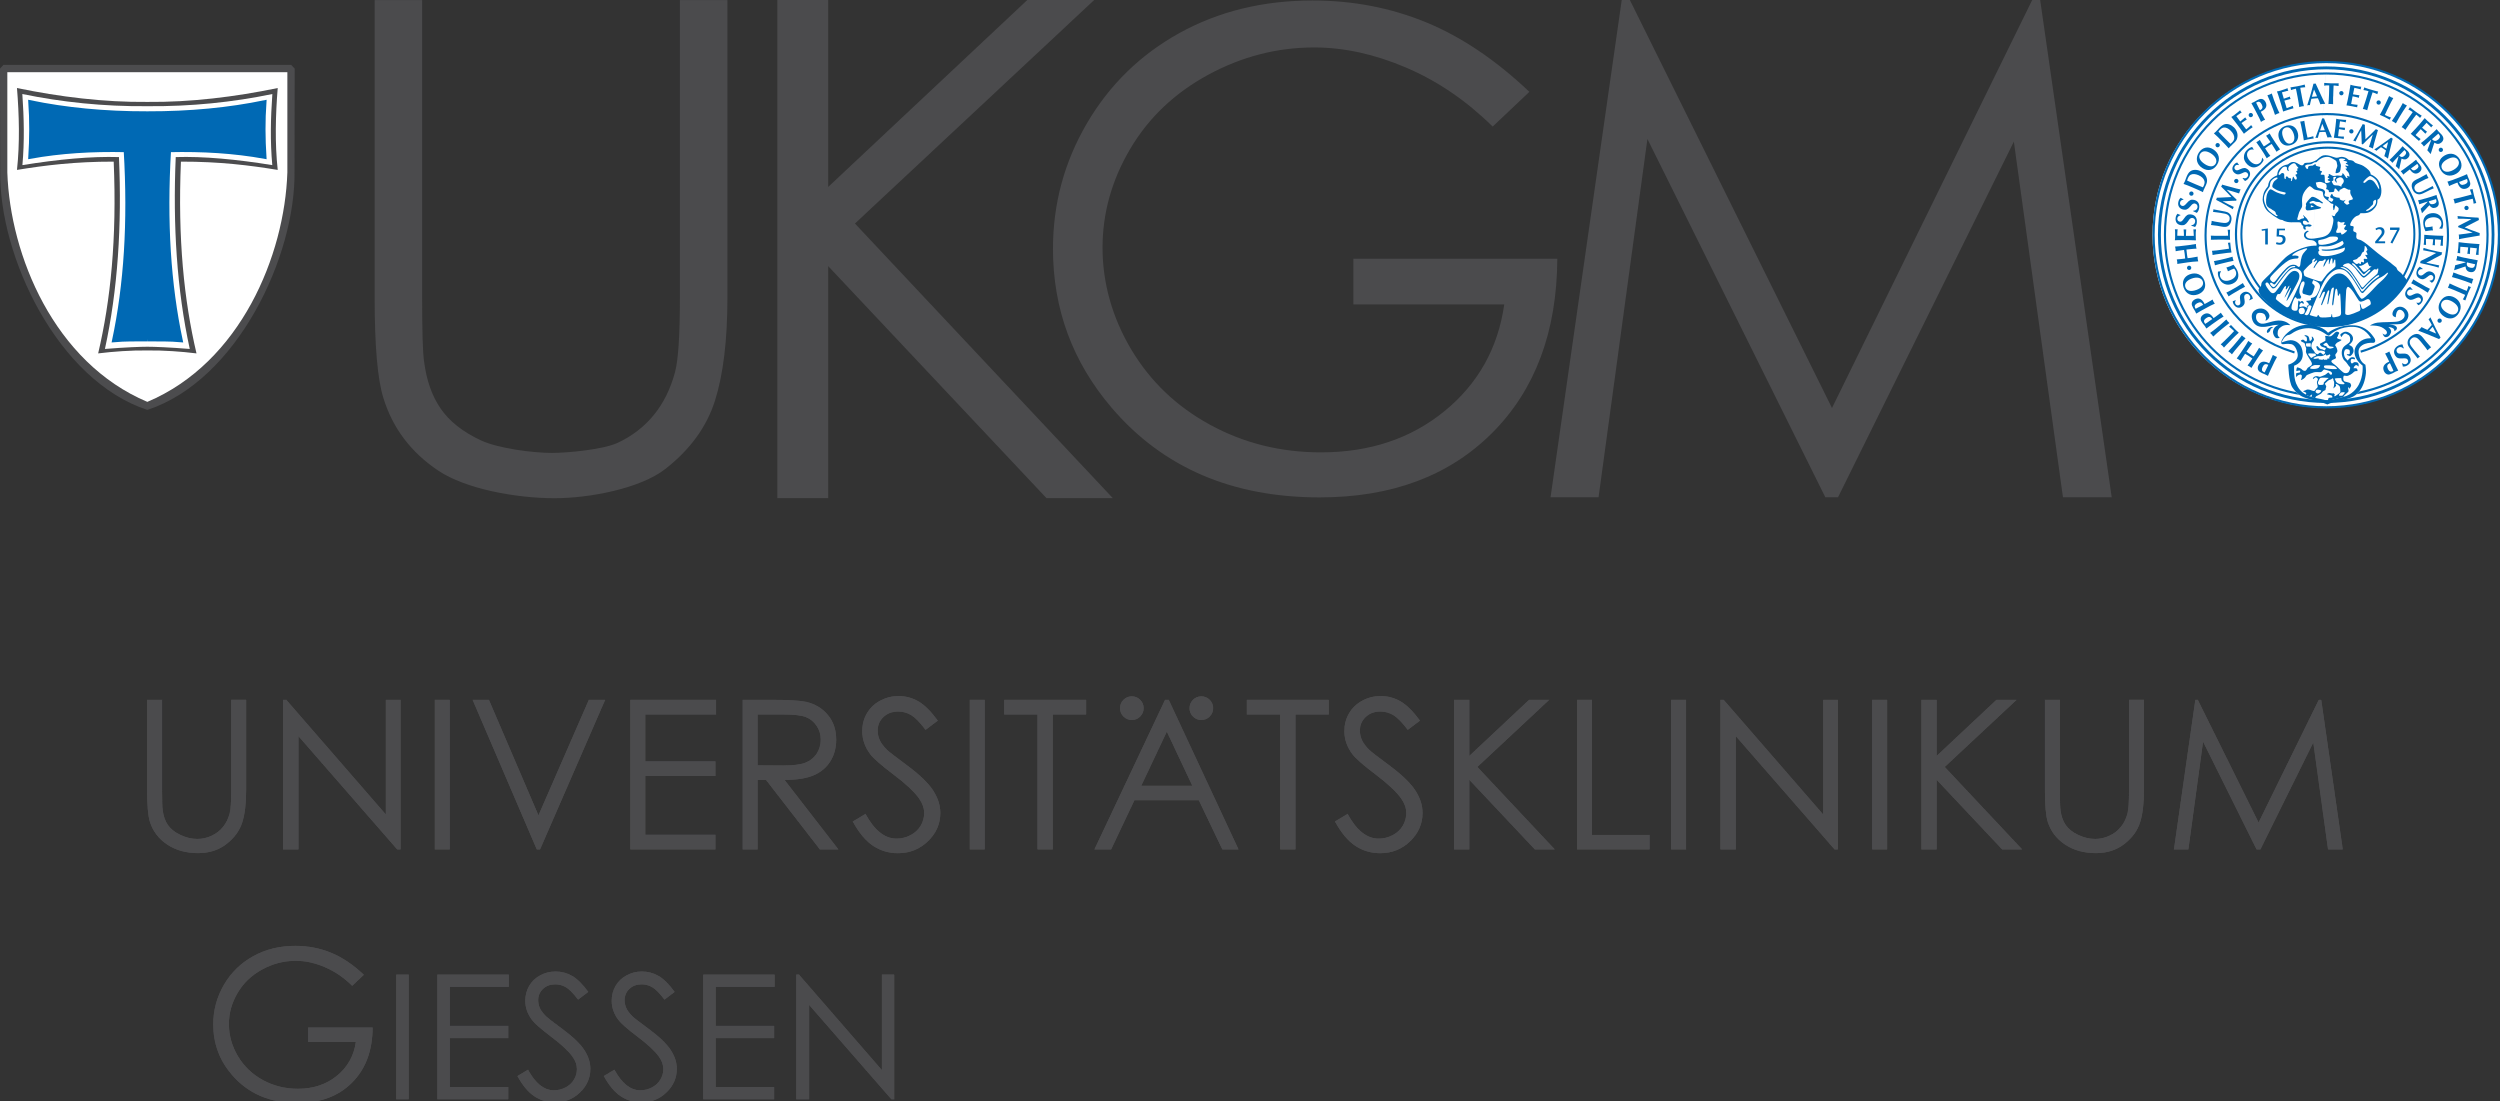 <?xml version="1.0" encoding="UTF-8"?><svg xmlns="http://www.w3.org/2000/svg" viewBox="0 0 712.86 314"><rect x="0" y="0" width="712.86" height="314" fill="#333333" stroke="none"/><defs><style>.o,.p{fill:#fff;}.q,.r{fill:#4c4c4e;}.s{fill:#4b4b4d;}.r,.p,.t,.u{fill-rule:evenodd;}.t,.u{fill:#0069b4;}.u{stroke:#0069b4;}</style></defs><g id="a"><path class="s" d="M41.95,199.56h4.26v25.75c0,3.05,.06,4.96,.18,5.71,.21,1.68,.71,3.09,1.47,4.21,.78,1.13,1.97,2.08,3.57,2.84,1.61,.76,3.21,1.15,4.84,1.15,1.41,0,2.77-.3,4.06-.91,1.29-.59,2.38-1.43,3.24-2.49,.87-1.06,1.51-2.35,1.92-3.86,.29-1.08,.44-3.31,.44-6.67v-25.75h4.26v25.75c0,3.81-.37,6.89-1.12,9.23-.75,2.35-2.24,4.39-4.47,6.13-2.23,1.74-4.93,2.61-8.1,2.61-3.44,0-6.39-.82-8.84-2.46-2.45-1.64-4.1-3.82-4.93-6.52-.52-1.66-.78-4.66-.78-8.98v-25.75"/><polyline class="s" points="80.71 242.2 80.71 199.56 81.63 199.56 110.02 232.25 110.02 199.56 114.22 199.56 114.22 242.2 113.26 242.2 85.11 209.91 85.11 242.2 80.71 242.2"/><rect class="s" x="123.99" y="199.56" width="4.26" height="42.64"/><polyline class="s" points="134.77 199.56 139.41 199.56 153.54 232.5 167.91 199.56 172.55 199.56 153.99 242.2 153.06 242.2 134.77 199.56"/><polyline class="s" points="179.73 199.56 204.17 199.56 204.17 203.73 184 203.73 184 217.1 204 217.1 204 221.27 184 221.27 184 238.03 204 238.03 204 242.2 179.73 242.2 179.73 199.56"/><path class="s" d="M211.77,199.56h8.49c4.74,0,7.94,.2,9.62,.58,2.53,.59,4.6,1.83,6.18,3.73,1.59,1.9,2.38,4.25,2.38,7.04,0,2.33-.55,4.36-1.64,6.13-1.09,1.76-2.65,3.09-4.68,3.98-2.03,.91-4.83,1.36-8.41,1.38l15.34,19.8h-5.27l-15.34-19.8h-2.41v19.8h-4.26v-42.65m4.26,4.18v14.5l7.35,.05c2.84,0,4.95-.27,6.31-.81,1.36-.54,2.43-1.41,3.2-2.59,.76-1.19,1.14-2.52,1.14-3.99s-.38-2.73-1.16-3.9c-.78-1.17-1.79-2-3.05-2.51-1.26-.5-3.35-.75-6.27-.75h-7.53Z"/><path class="s" d="M243.17,234.26l3.62-2.18c2.55,4.7,5.5,7.05,8.84,7.05,1.42,0,2.77-.33,4.03-1,1.25-.67,2.21-1.56,2.87-2.68,.66-1.12,.99-2.31,.99-3.57,0-1.42-.48-2.83-1.45-4.2-1.33-1.89-3.77-4.17-7.31-6.84-3.56-2.69-5.77-4.63-6.64-5.83-1.5-2.01-2.26-4.18-2.26-6.53,0-1.85,.44-3.55,1.33-5.07,.89-1.53,2.14-2.73,3.76-3.6,1.62-.88,3.36-1.33,5.26-1.33,2.01,0,3.89,.5,5.64,1.5,1.75,1,3.6,2.83,5.55,5.5l-3.48,2.63c-1.61-2.13-2.97-3.52-4.1-4.2-1.13-.68-2.36-1.02-3.7-1.02-1.72,0-3.12,.52-4.22,1.57-1.09,1.04-1.64,2.33-1.64,3.85,0,.93,.19,1.83,.58,2.7,.38,.87,1.09,1.82,2.12,2.84,.56,.54,2.39,1.96,5.51,4.26,3.69,2.73,6.22,5.15,7.6,7.28,1.37,2.12,2.06,4.26,2.06,6.41,0,3.09-1.17,5.78-3.52,8.06-2.35,2.28-5.21,3.42-8.57,3.42-2.59,0-4.94-.69-7.04-2.07-2.1-1.38-4.05-3.7-5.83-6.95"/><rect class="s" x="276.53" y="199.56" width="4.26" height="42.64"/><polyline class="s" points="286.33 203.73 286.33 199.56 309.7 199.56 309.7 203.73 300.19 203.73 300.19 242.2 295.84 242.2 295.84 203.73 286.33 203.73"/><path class="s" d="M333.26,199.56l19.89,42.65h-4.6l-6.71-14.03h-18.37l-6.65,14.03h-4.75l20.14-42.65h1.04m-10.52-1c.93,0,1.72,.33,2.38,.99,.66,.66,.99,1.45,.99,2.38s-.33,1.72-.99,2.38c-.65,.66-1.44,.99-2.38,.99s-1.72-.33-2.38-.99c-.65-.65-.98-1.45-.98-2.38s.33-1.72,.98-2.38c.66-.65,1.45-.99,2.38-.99m9.98,10.06l-7.3,15.44h14.58l-7.27-15.44Zm9.84-10.06c.93,0,1.72,.33,2.38,.99,.66,.66,.99,1.45,.99,2.38s-.33,1.72-.99,2.38c-.65,.66-1.45,.99-2.38,.99s-1.71-.33-2.38-.99c-.65-.65-.98-1.45-.98-2.38s.33-1.72,.98-2.38c.66-.65,1.45-.99,2.38-.99"/><polyline class="s" points="355.53 203.73 355.53 199.56 378.89 199.56 378.89 203.73 369.39 203.73 369.39 242.2 365.04 242.2 365.04 203.73 355.53 203.73"/><path class="s" d="M380.64,234.26l3.62-2.18c2.55,4.7,5.5,7.05,8.84,7.05,1.43,0,2.77-.33,4.03-1,1.26-.67,2.22-1.56,2.87-2.68,.66-1.12,.99-2.31,.99-3.57,0-1.42-.48-2.83-1.45-4.2-1.34-1.89-3.77-4.17-7.3-6.84-3.56-2.69-5.77-4.63-6.64-5.83-1.5-2.01-2.26-4.18-2.26-6.53,0-1.85,.44-3.55,1.33-5.07,.89-1.53,2.14-2.73,3.76-3.6,1.61-.88,3.37-1.33,5.26-1.33,2.01,0,3.89,.5,5.64,1.5,1.75,1,3.6,2.83,5.56,5.5l-3.48,2.63c-1.6-2.13-2.98-3.52-4.1-4.2-1.13-.68-2.36-1.02-3.7-1.02-1.72,0-3.12,.52-4.21,1.57-1.09,1.04-1.64,2.33-1.64,3.85,0,.93,.19,1.83,.58,2.7,.38,.87,1.09,1.82,2.12,2.84,.56,.54,2.39,1.96,5.51,4.26,3.69,2.73,6.22,5.15,7.6,7.28s2.06,4.26,2.06,6.41c0,3.09-1.17,5.78-3.52,8.06-2.35,2.28-5.2,3.42-8.56,3.42-2.59,0-4.95-.69-7.05-2.07-2.11-1.38-4.05-3.7-5.83-6.95"/><polyline class="s" points="414.61 199.56 418.96 199.56 418.96 215.56 436.01 199.56 441.73 199.56 421.25 218.69 443.33 242.2 437.65 242.2 418.96 222.34 418.96 242.2 414.61 242.2 414.61 199.56"/><polyline class="s" points="449.69 199.56 453.95 199.56 453.95 238.08 470.36 238.08 470.36 242.2 449.69 242.2 449.69 199.56"/><rect class="s" x="476.5" y="199.56" width="4.26" height="42.64"/><polyline class="s" points="490.57 242.2 490.57 199.56 491.49 199.56 519.87 232.25 519.87 199.56 524.07 199.56 524.07 242.2 523.12 242.2 494.97 209.91 494.97 242.2 490.57 242.2"/><rect class="s" x="533.84" y="199.56" width="4.26" height="42.64"/><polyline class="s" points="547.88 199.56 552.22 199.56 552.22 215.56 569.27 199.56 575 199.56 554.52 218.69 576.59 242.2 570.91 242.2 552.22 222.34 552.22 242.2 547.88 242.2 547.88 199.56"/><path class="s" d="M583.1,199.56h4.26v25.75c0,3.05,.06,4.96,.18,5.71,.21,1.68,.7,3.09,1.47,4.21,.78,1.13,1.96,2.08,3.57,2.84,1.6,.76,3.22,1.15,4.84,1.15,1.41,0,2.76-.3,4.06-.91,1.29-.59,2.38-1.43,3.25-2.49,.87-1.06,1.51-2.35,1.91-3.86,.29-1.08,.44-3.31,.44-6.67v-25.75h4.26v25.75c0,3.81-.37,6.89-1.12,9.23-.74,2.35-2.23,4.39-4.47,6.13-2.23,1.74-4.93,2.61-8.1,2.61-3.44,0-6.39-.82-8.84-2.46-2.45-1.64-4.09-3.82-4.93-6.52-.52-1.66-.78-4.66-.78-8.98v-25.75"/><polyline class="s" points="619.89 242.2 625.99 199.56 626.69 199.56 644.02 234.55 661.19 199.56 661.88 199.56 668.02 242.2 663.83 242.2 659.62 211.71 644.54 242.2 643.45 242.2 628.19 211.47 624 242.2 619.89 242.2"/><path class="s" d="M103.73,277.96l-3.3,3.13c-2.38-2.34-4.98-4.12-7.81-5.32-2.83-1.21-5.59-1.81-8.28-1.81-3.34,0-6.53,.82-9.55,2.46-3.03,1.65-5.37,3.87-7.03,6.69-1.66,2.81-2.49,5.78-2.49,8.91s.85,6.26,2.58,9.15c1.72,2.89,4.09,5.16,7.13,6.82,3.04,1.65,6.36,2.47,9.97,2.47,4.39,0,8.1-1.24,11.13-3.71,3.03-2.47,4.83-5.68,5.39-9.63h-13.59v-4.12h18.38c-.04,6.59-1.99,11.82-5.87,15.7-3.87,3.88-9.06,5.81-15.55,5.81-7.88,0-14.12-2.68-18.73-8.06-3.54-4.13-5.3-8.92-5.3-14.35,0-4.04,1.02-7.8,3.04-11.28,2.03-3.48,4.81-6.2,8.35-8.16,3.54-1.97,7.54-2.95,12-2.95,3.61,0,7.02,.65,10.2,1.96,3.19,1.3,6.3,3.4,9.34,6.28"/><rect class="q" x="112.99" y="277.91" width="3.55" height="35.54"/><polyline class="s" points="124.71 277.91 145.08 277.91 145.08 281.39 128.26 281.39 128.26 292.53 144.93 292.53 144.93 296.01 128.26 296.01 128.26 309.97 144.93 309.97 144.93 313.45 124.71 313.45 124.71 277.91"/><path class="s" d="M147.54,306.83l3.02-1.81c2.12,3.91,4.58,5.87,7.37,5.87,1.19,0,2.31-.27,3.36-.83,1.05-.56,1.84-1.3,2.39-2.24,.55-.93,.82-1.92,.82-2.97,0-1.19-.4-2.36-1.21-3.5-1.11-1.58-3.14-3.48-6.09-5.7-2.96-2.24-4.81-3.86-5.53-4.86-1.26-1.68-1.89-3.49-1.89-5.44,0-1.54,.37-2.95,1.11-4.23,.74-1.27,1.78-2.27,3.13-3,1.35-.73,2.81-1.1,4.39-1.1,1.68,0,3.24,.42,4.7,1.24s3,2.35,4.63,4.57l-2.9,2.2c-1.34-1.76-2.48-2.93-3.42-3.5-.94-.56-1.97-.85-3.08-.85-1.44,0-2.6,.43-3.51,1.3-.91,.87-1.37,1.94-1.37,3.21,0,.78,.16,1.53,.48,2.25,.32,.73,.91,1.51,1.77,2.37,.47,.45,2,1.64,4.59,3.55,3.08,2.27,5.19,4.3,6.33,6.07,1.14,1.77,1.71,3.55,1.71,5.34,0,2.57-.98,4.82-2.94,6.71-1.96,1.9-4.33,2.85-7.14,2.85-2.16,0-4.12-.57-5.87-1.72-1.75-1.15-3.37-3.08-4.85-5.79"/><path class="s" d="M172.18,306.83l3.02-1.81c2.12,3.91,4.58,5.87,7.37,5.87,1.19,0,2.31-.27,3.35-.83,1.05-.56,1.84-1.3,2.39-2.24,.55-.93,.83-1.92,.83-2.97,0-1.19-.4-2.36-1.21-3.5-1.11-1.58-3.14-3.48-6.09-5.7-2.96-2.24-4.8-3.86-5.53-4.86-1.26-1.68-1.89-3.49-1.89-5.44,0-1.54,.37-2.95,1.11-4.23,.74-1.27,1.78-2.27,3.13-3,1.34-.73,2.8-1.1,4.39-1.1,1.68,0,3.24,.42,4.69,1.24,1.46,.83,3,2.35,4.63,4.57l-2.9,2.2c-1.34-1.76-2.48-2.93-3.42-3.5-.94-.56-1.97-.85-3.08-.85-1.43,0-2.6,.43-3.51,1.3-.91,.87-1.36,1.94-1.36,3.21,0,.78,.16,1.53,.48,2.25,.32,.73,.91,1.51,1.77,2.37,.46,.45,2,1.64,4.59,3.55,3.08,2.27,5.18,4.3,6.33,6.07,1.15,1.77,1.72,3.55,1.72,5.34,0,2.57-.98,4.82-2.94,6.71-1.96,1.9-4.34,2.85-7.14,2.85-2.16,0-4.12-.57-5.87-1.72-1.76-1.15-3.38-3.08-4.86-5.79"/><polyline class="s" points="200.52 277.91 220.88 277.91 220.88 281.39 204.07 281.39 204.07 292.53 220.74 292.53 220.74 296.01 204.07 296.01 204.07 309.97 220.74 309.97 220.74 313.45 200.52 313.45 200.52 277.91"/><polyline class="s" points="227.05 313.45 227.05 277.91 227.82 277.91 251.47 305.15 251.47 277.91 254.97 277.91 254.97 313.45 254.18 313.45 230.72 286.54 230.72 313.45 227.05 313.45"/><path class="s" d="M41.95,199.56h4.26v25.75c0,3.05,.06,4.96,.18,5.71,.21,1.68,.71,3.09,1.47,4.21,.78,1.13,1.97,2.08,3.57,2.84,1.61,.76,3.21,1.15,4.84,1.15,1.41,0,2.77-.3,4.06-.91,1.29-.59,2.38-1.43,3.24-2.49,.87-1.06,1.51-2.35,1.92-3.86,.29-1.08,.44-3.31,.44-6.67v-25.75h4.26v25.75c0,3.81-.37,6.89-1.12,9.23-.75,2.35-2.24,4.39-4.47,6.13-2.23,1.74-4.93,2.61-8.1,2.61-3.44,0-6.39-.82-8.84-2.46-2.45-1.64-4.1-3.82-4.93-6.52-.52-1.66-.78-4.66-.78-8.98v-25.75"/><polyline class="s" points="80.71 242.2 80.71 199.56 81.63 199.56 110.02 232.25 110.02 199.56 114.22 199.56 114.22 242.2 113.26 242.2 85.11 209.91 85.11 242.2 80.71 242.2"/><rect class="s" x="123.99" y="199.56" width="4.26" height="42.64"/><polyline class="s" points="134.77 199.56 139.41 199.56 153.54 232.5 167.91 199.56 172.55 199.56 153.99 242.2 153.06 242.2 134.77 199.56"/><polyline class="s" points="179.73 199.56 204.17 199.56 204.17 203.73 184 203.73 184 217.1 204 217.1 204 221.27 184 221.27 184 238.03 204 238.03 204 242.2 179.73 242.2 179.73 199.56"/><path class="s" d="M211.77,199.56h8.49c4.74,0,7.94,.2,9.62,.58,2.53,.59,4.6,1.83,6.18,3.73,1.59,1.9,2.38,4.25,2.38,7.04,0,2.33-.55,4.36-1.64,6.13-1.09,1.76-2.65,3.09-4.68,3.98-2.03,.91-4.83,1.36-8.41,1.38l15.34,19.8h-5.27l-15.34-19.8h-2.41v19.8h-4.26v-42.65m4.26,4.18v14.5l7.35,.05c2.84,0,4.95-.27,6.31-.81,1.36-.54,2.43-1.41,3.2-2.59,.76-1.19,1.14-2.52,1.14-3.99s-.38-2.73-1.16-3.9c-.78-1.17-1.79-2-3.05-2.51-1.26-.5-3.35-.75-6.27-.75h-7.53Z"/><path class="s" d="M243.17,234.26l3.62-2.18c2.55,4.7,5.5,7.05,8.84,7.05,1.42,0,2.77-.33,4.03-1,1.25-.67,2.21-1.56,2.87-2.68,.66-1.12,.99-2.31,.99-3.57,0-1.42-.48-2.83-1.45-4.2-1.33-1.89-3.77-4.17-7.31-6.84-3.56-2.69-5.77-4.63-6.64-5.83-1.5-2.01-2.26-4.18-2.26-6.53,0-1.85,.44-3.55,1.33-5.07,.89-1.53,2.14-2.73,3.76-3.6,1.62-.88,3.36-1.33,5.26-1.33,2.01,0,3.89,.5,5.64,1.5,1.75,1,3.6,2.83,5.55,5.5l-3.48,2.63c-1.61-2.13-2.97-3.52-4.1-4.2-1.13-.68-2.36-1.02-3.7-1.02-1.72,0-3.12,.52-4.22,1.57-1.09,1.04-1.64,2.33-1.64,3.85,0,.93,.19,1.83,.58,2.7,.38,.87,1.09,1.82,2.12,2.84,.56,.54,2.39,1.96,5.51,4.26,3.69,2.73,6.22,5.15,7.6,7.28,1.37,2.12,2.06,4.26,2.06,6.41,0,3.09-1.17,5.78-3.52,8.06-2.35,2.28-5.21,3.42-8.57,3.42-2.59,0-4.94-.69-7.04-2.07-2.1-1.38-4.05-3.7-5.83-6.95"/><rect class="s" x="276.53" y="199.56" width="4.26" height="42.64"/><polyline class="s" points="286.33 203.73 286.33 199.56 309.7 199.56 309.7 203.73 300.19 203.73 300.19 242.2 295.84 242.2 295.84 203.73 286.33 203.73"/><path class="s" d="M333.26,199.56l19.89,42.65h-4.6l-6.71-14.03h-18.37l-6.65,14.03h-4.75l20.14-42.65h1.04m-10.52-1c.93,0,1.72,.33,2.38,.99,.66,.66,.99,1.45,.99,2.38s-.33,1.72-.99,2.38c-.65,.66-1.44,.99-2.38,.99s-1.72-.33-2.38-.99c-.65-.65-.98-1.45-.98-2.38s.33-1.72,.98-2.38c.66-.65,1.45-.99,2.38-.99m9.98,10.06l-7.3,15.44h14.58l-7.27-15.44Zm9.84-10.06c.93,0,1.72,.33,2.38,.99,.66,.66,.99,1.45,.99,2.38s-.33,1.72-.99,2.38c-.65,.66-1.45,.99-2.38,.99s-1.71-.33-2.38-.99c-.65-.65-.98-1.45-.98-2.38s.33-1.72,.98-2.38c.66-.65,1.45-.99,2.38-.99"/><polyline class="s" points="355.53 203.73 355.53 199.56 378.89 199.56 378.89 203.73 369.39 203.73 369.39 242.2 365.04 242.2 365.04 203.73 355.53 203.73"/><path class="s" d="M380.64,234.26l3.62-2.18c2.55,4.7,5.5,7.05,8.84,7.05,1.43,0,2.77-.33,4.03-1,1.26-.67,2.22-1.56,2.87-2.68,.66-1.12,.99-2.31,.99-3.57,0-1.42-.48-2.83-1.45-4.2-1.34-1.89-3.77-4.17-7.3-6.84-3.56-2.69-5.77-4.63-6.64-5.83-1.5-2.01-2.26-4.18-2.26-6.53,0-1.85,.44-3.55,1.33-5.07,.89-1.53,2.14-2.73,3.76-3.6,1.61-.88,3.37-1.33,5.26-1.33,2.01,0,3.89,.5,5.64,1.5,1.75,1,3.6,2.83,5.56,5.5l-3.48,2.63c-1.6-2.13-2.98-3.52-4.1-4.2-1.13-.68-2.36-1.02-3.7-1.02-1.72,0-3.12,.52-4.21,1.57-1.09,1.04-1.64,2.33-1.64,3.85,0,.93,.19,1.83,.58,2.7,.38,.87,1.09,1.82,2.12,2.84,.56,.54,2.39,1.96,5.51,4.26,3.69,2.73,6.22,5.15,7.6,7.28s2.06,4.26,2.06,6.41c0,3.09-1.17,5.78-3.52,8.06-2.35,2.28-5.2,3.42-8.56,3.42-2.59,0-4.95-.69-7.05-2.07-2.11-1.38-4.05-3.7-5.83-6.95"/><polyline class="s" points="414.61 199.56 418.96 199.56 418.96 215.56 436.01 199.56 441.73 199.56 421.25 218.69 443.33 242.2 437.65 242.2 418.96 222.34 418.96 242.2 414.61 242.2 414.61 199.56"/><polyline class="s" points="449.69 199.56 453.95 199.56 453.95 238.08 470.36 238.08 470.36 242.2 449.69 242.2 449.69 199.56"/><rect class="s" x="476.5" y="199.56" width="4.26" height="42.64"/><polyline class="s" points="490.57 242.2 490.57 199.56 491.49 199.56 519.87 232.25 519.87 199.56 524.07 199.56 524.07 242.2 523.12 242.2 494.97 209.91 494.97 242.2 490.57 242.2"/><rect class="s" x="533.84" y="199.56" width="4.26" height="42.64"/><polyline class="s" points="547.88 199.56 552.22 199.56 552.22 215.56 569.27 199.56 575 199.56 554.52 218.69 576.59 242.2 570.91 242.2 552.22 222.34 552.22 242.2 547.88 242.2 547.88 199.56"/><path class="s" d="M583.1,199.56h4.26v25.75c0,3.05,.06,4.96,.18,5.71,.21,1.68,.7,3.09,1.47,4.21,.78,1.13,1.96,2.08,3.57,2.84,1.6,.76,3.22,1.15,4.84,1.15,1.41,0,2.76-.3,4.06-.91,1.29-.59,2.38-1.43,3.25-2.49,.87-1.06,1.51-2.35,1.91-3.86,.29-1.08,.44-3.31,.44-6.67v-25.75h4.26v25.75c0,3.81-.37,6.89-1.12,9.23-.74,2.35-2.23,4.39-4.47,6.13-2.23,1.74-4.93,2.61-8.1,2.61-3.44,0-6.39-.82-8.84-2.46-2.45-1.64-4.09-3.82-4.93-6.52-.52-1.66-.78-4.66-.78-8.98v-25.75"/><polyline class="s" points="619.89 242.2 625.99 199.56 626.69 199.56 644.02 234.55 661.19 199.56 661.88 199.56 668.02 242.2 663.83 242.2 659.62 211.71 644.54 242.2 643.45 242.2 628.19 211.47 624 242.2 619.89 242.2"/><path class="s" d="M103.73,277.96l-3.3,3.13c-2.38-2.34-4.98-4.12-7.81-5.32-2.83-1.21-5.59-1.81-8.28-1.81-3.34,0-6.53,.82-9.55,2.46-3.03,1.65-5.37,3.87-7.03,6.69-1.66,2.81-2.49,5.78-2.49,8.91s.85,6.26,2.58,9.15c1.72,2.89,4.09,5.16,7.13,6.82,3.04,1.65,6.36,2.47,9.97,2.47,4.39,0,8.1-1.24,11.13-3.71,3.03-2.47,4.83-5.68,5.39-9.63h-13.59v-4.12h18.38c-.04,6.59-1.99,11.82-5.87,15.7-3.87,3.88-9.06,5.81-15.55,5.81-7.88,0-14.12-2.68-18.73-8.06-3.54-4.13-5.3-8.92-5.3-14.35,0-4.04,1.02-7.8,3.04-11.28,2.03-3.48,4.81-6.2,8.35-8.16,3.54-1.97,7.54-2.95,12-2.95,3.61,0,7.02,.65,10.2,1.96,3.19,1.3,6.3,3.4,9.34,6.28"/><rect class="s" x="112.99" y="277.91" width="3.55" height="35.54"/><polyline class="s" points="124.71 277.91 145.08 277.91 145.08 281.39 128.26 281.39 128.26 292.53 144.93 292.53 144.93 296.01 128.26 296.01 128.26 309.97 144.93 309.97 144.93 313.45 124.71 313.45 124.71 277.91"/><path class="s" d="M147.54,306.83l3.02-1.81c2.12,3.91,4.58,5.87,7.37,5.87,1.19,0,2.31-.27,3.36-.83,1.05-.56,1.84-1.3,2.39-2.24,.55-.93,.82-1.92,.82-2.97,0-1.19-.4-2.36-1.21-3.5-1.11-1.58-3.14-3.48-6.09-5.7-2.96-2.24-4.81-3.86-5.53-4.86-1.26-1.68-1.89-3.49-1.89-5.44,0-1.54,.37-2.95,1.11-4.23,.74-1.27,1.78-2.27,3.13-3,1.35-.73,2.81-1.1,4.39-1.1,1.68,0,3.24,.42,4.7,1.24s3,2.35,4.63,4.57l-2.9,2.2c-1.34-1.76-2.48-2.93-3.42-3.5-.94-.56-1.97-.85-3.08-.85-1.44,0-2.6,.43-3.51,1.3-.91,.87-1.37,1.94-1.37,3.21,0,.78,.16,1.53,.48,2.25,.32,.73,.91,1.51,1.77,2.37,.47,.45,2,1.64,4.59,3.55,3.08,2.27,5.19,4.3,6.33,6.07,1.14,1.77,1.71,3.55,1.71,5.34,0,2.57-.98,4.82-2.94,6.71-1.96,1.9-4.33,2.85-7.14,2.85-2.16,0-4.12-.57-5.87-1.72-1.75-1.15-3.37-3.08-4.85-5.79"/><path class="s" d="M172.18,306.83l3.02-1.81c2.12,3.91,4.58,5.87,7.37,5.87,1.19,0,2.31-.27,3.35-.83,1.05-.56,1.84-1.3,2.39-2.24,.55-.93,.83-1.92,.83-2.97,0-1.19-.4-2.36-1.21-3.5-1.11-1.58-3.14-3.48-6.09-5.7-2.96-2.24-4.8-3.86-5.53-4.86-1.26-1.68-1.89-3.49-1.89-5.44,0-1.54,.37-2.95,1.11-4.23,.74-1.27,1.78-2.27,3.13-3,1.34-.73,2.8-1.1,4.39-1.1,1.68,0,3.24,.42,4.69,1.24,1.46,.83,3,2.35,4.63,4.57l-2.9,2.2c-1.34-1.76-2.48-2.93-3.42-3.5-.94-.56-1.97-.85-3.08-.85-1.43,0-2.6,.43-3.51,1.3-.91,.87-1.36,1.94-1.36,3.21,0,.78,.16,1.53,.48,2.25,.32,.73,.91,1.51,1.77,2.37,.46,.45,2,1.64,4.59,3.55,3.08,2.27,5.18,4.3,6.33,6.07,1.15,1.77,1.72,3.55,1.72,5.34,0,2.57-.98,4.82-2.94,6.71-1.96,1.9-4.34,2.85-7.14,2.85-2.16,0-4.12-.57-5.87-1.72-1.76-1.15-3.38-3.08-4.86-5.79"/><polyline class="s" points="200.52 277.91 220.88 277.91 220.88 281.39 204.07 281.39 204.07 292.53 220.74 292.53 220.74 296.01 204.07 296.01 204.07 309.97 220.74 309.97 220.74 313.45 200.52 313.45 200.52 277.91"/><polyline class="s" points="227.05 313.45 227.05 277.91 227.82 277.91 251.47 305.15 251.47 277.91 254.97 277.91 254.97 313.45 254.18 313.45 230.72 286.54 230.72 313.45 227.05 313.45"/></g><g id="b"><path class="r" d="M42.01,116.88C16.42,108.51-.33,73.05,.06,48.71c-.02-9.72-.05-19.43-.06-29.15l.99-1.06H83.02l1.01,1.06c-.02,9.72-.05,19.43-.05,29.15,.38,24.34-16.37,59.79-41.97,68.17"/><path class="p" d="M42.01,114.59C15.42,103.38,2.86,72.77,2.09,49.17V20.59H81.94v28.58c-.77,23.61-13.33,54.21-39.93,65.42"/><path class="r" d="M42.01,99.93c-4.74-.05-9.61,.3-14.02,.84,3.55-15.11,5.36-32.74,4.43-54.68-11.05-.02-19.64,1.06-27.58,2.36,.84-7.67,.62-15.67,0-23.35,12.23,2.53,24.84,4.08,37.17,3.96,12.36,.12,24.95-1.43,37.18-3.96-.62,7.68-.83,15.67,0,23.35-7.94-1.3-16.52-2.38-27.6-2.36-.92,21.95,.88,39.57,4.44,54.68-4.42-.54-9.28-.89-14.02-.84"/><path class="p" d="M42.01,98.87c-2,0-6.25,.16-12.09,.63,3.66-16.82,4.86-35.18,4-54.71-7.86-.25-17.3,.63-27.53,2.29,.61-6.85,.45-13.42-.02-20.27,11.24,2.32,23.17,3.58,35.64,3.47,12.47,.11,24.42-1.14,35.65-3.47-.48,6.85-.64,13.42-.02,20.27-10.22-1.66-19.69-2.54-27.53-2.29-.85,19.53,.33,37.89,4,54.71-5.83-.47-10.08-.63-12.09-.63"/><path class="u" d="M42.01,96.85c-3.19,0-6.37-.05-9.56,.24,3.37-15.89,4.54-33.7,3.32-54.2-9.48-.21-18.43,.32-27.2,1.9,.33-5.32,.37-10.41,0-15.72,10.12,2.09,21.21,3.2,33.45,3.17,12.25,.03,23.34-1.08,33.46-3.17-.38,5.31-.34,10.41,0,15.72-8.77-1.58-17.72-2.11-27.21-1.9-1.22,20.5-.04,38.31,3.34,54.2-3.19-.29-6.38-.23-9.57-.24"/></g><g id="c"><path class="o" d="M712.54,66.97c0-27.22-22.11-49.29-49.39-49.29s-49.38,22.07-49.38,49.29,22.12,49.29,49.38,49.29,49.39-22.06,49.39-49.29"/></g><g id="d"><path class="t" d="M653.07,92.75c-.15-.3-1.13-1.15-2.65-1.33-2.16-.23-4.23,1.07-5.58,.87-.99-.16-1.51-1.08-1.54-1.62-.02-.64,0-1.16,.55-1.38,.53-.23,1.73-.04,1.99,.54,.46,.99,.32,.99,.15,1.53-.08,.3,1.08-.33,1.13-1.23,.05-.69-.82-2-2.2-2.15-1.38-.16-2.99,.77-2.85,2.38,.15,1.62,1.16,2.77,2.85,2.85,1.69,.08,3.08-.54,3.76-.54s1.16-.08,1.16-.08c0,0-1.49,.4-1.7,1.84-.1,.77,.47,1.93,1.08,2.01,.62,.08,.84-.23,.84-.23,0,0-.61-.16-.61-1.08s.23-1.47,1.23-2.08c.99-.61,2.38-.31,2.38-.31"/><path class="t" d="M646.59,94.96c-.61-.46,.24-1.38,.77-1.62,.55-.23,.84,0,.84,0,0,0-.76,.23-.84,.78-.08,.52-.77,.84-.77,.84"/><path class="t" d="M675.75,92.85s.71-.61,2.17-.85c1.46-.23,4.92-.07,5.98-.38,1.58-.47,2.08-1.46,1.62-2.38-.46-.93-1.46-1.23-1.92-.54-.46,.69-.46,1.76-.46,1.76,0,0-1.15-.15-.92-1.23,.23-1.08,1.22-1.84,2.3-1.77,1.08,.07,2.42,1.25,2.21,2.71-.26,1.47-1.36,2.06-2.21,2.22-.86,.14-3.45,.07-3.45,.07,0,0,1.7,.09,2.2,.65,.68,.74-.51,1.35-.51,1.35,0,0,.06-.54-.39-.84-.47-.32-1.38-.39-1.38-.39,0,0,1.15,.77,.75,1.69-.37,.92-.85,1.22-1.46,1.22s-.91-1.07-.91-1.07c0,0,.46,.53,.91,.31,.47-.23,.46-.85-.07-1.32-.75-.66-1.39-.99-2.53-1.15-1.17-.14-1.94-.08-1.94-.08"/><path class="t" d="M672.5,103.84c.02-.34-.25-.56-.92-.59-.58-.03-.84,.57-1.03,.36-.19-.2-.33-.36-.23-.89,.09-.54,.56-.38,.89-.29,.35,.09,.28,.02,.29-.25,0-.27-.72-.45-1.14-.26-.42,.18-.93,.89-.93,.89,0,0-.51-.5-.71-.77-.19-.29-.57-1.22-.15-2.12,.26-.56,.89-.36,1.23-.21,.32,.16,.23,.69,.21,1.1-.04,.4-.82,.02-.83,.29-.02,.27,.79,.31,.79,.45,0,.13,.68-.23,.99-.91,.31-.66,.05-1.14-.12-1.56-.2-.42-1.05-.73-1.05-.73,0,0,.84-.56,1.07-1.3,.26-.73-.05-1.63-1.11-2.22-1.05-.6-1.83,.04-2.24,.35-.42,.32,.03,.69,.08,.89,.07,.2,.3-.53,.79-.84,.49-.31,.82,.11,1.21,.27,.4,.15,.69,.85,.51,1.73-.16,.87-1.74,1.06-2.21,2.38-.47,1.33,.19,2.92,.71,3.28,.52,.37,1.07,1.48,1.4,1.7,.32,.22,.05,.85-.21,1.35-.15,.31-.51,.49-1.06,.46-.53-.03-.83-.49-1.16-.71-.32-.23-.63-.64-1.35-1.29-.69-.64-1.31-.88-1.43-1.29-.12-.42,.58-.59,1.06-.82,.48-.26,.09-.54,.05-.96-.05-.41,.29-.46,.53-.99,.25-.53-.33-1.57-.52-1.78-.2-.22,.15-.4,.29-.67,.15-.26,1.19-.61,1.41-.87,.21-.26-.4-.16-.98-.46-.58-.3,.02-.47,.05-.88,.03-.4,.69-.7,.05-1.02-.66-.3-.99,.29-1.34,.61-.35,.32-.57,.59-.91,.63-.34,.06-1.08-.18-1.35-.14-.28,.06,0,.41-.03,.75-.02,.34-.04,.68-.04,.68,0,0-1.04,.55-1.39,.74-.35,.19-.03,.54,.16,.76,.19,.21,.67,.31,1.13,.47,.47,.15,.12,.41-.03,.67-.15,.27-.61-.25-.86-.25-.28-.01-.61-.1-.92-.53-.32-.42-.39-.42-.59-.3-.21,.12,.09,.62,.28,.97,.19,.35,.8,.24,1.14,.26,.33,.02,.68,.1,.93,.32,.27,.22-.09,.6-.3,.79-.22,.2-.66-.5-.99-.52-.33-.02-.5,.39-.77,.45-.27,.04-.85-.46-.91-.74-.06-.27-.72-.77-.82-1.26-.1-.48-.03-.61,.06-1.01,.09-.42,.44-.66,.59-1,.15-.33-.28-.96-.49-1.04-.2-.08-.02,.34-.02,.6-.04,.27-.37,.66-.59,.65-.18,0-.14-.88-.4-1.24-.26-.35-1.05-.52-1.14-.33-.07,.2,.33,.22,.53,.43,.18,.22,.21,1.03,.07,1.22-.15,.2-.47-.02-.74-.31-.25-.28-.67-.1-.88,.1-.21,.19,.46,.49,.85,.65,.41,.15,.36,1.11,.54,1.31,.2,.22,.03,.69,.02,1.16-.03,.46,.66,1.52,.91,1.94,.25,.42,.83,1.13,.8,1.67-.04,.54-.92,.77-1.21,1.08-.28,.33-.37,.87-.86,.85-.46-.03-.66-.31-.92-.53-.26-.22-.65-.31-1.06-.46-.4-.16-.4,1.06-.4,1.06,0,0,.83-.24,1.04-.15,.19,.07-.03,.54-.03,.54,0,0-.55,.11-.9,.16-.33,.05-.13,1.21-.13,1.21,0,0,.24-.54,.79-.7,.54-.18,.53-.05,.74,.1,.2,.15-.06,1.15-.21,1.35-.15,.19,.82-.23,1.19-.69,.36-.46,.3-.6,.71-.78,.43-.17,1.39-.6,1.88-.71,.47-.12,1.35,0,1.83-.05,.47-.03,.64-.57,1-.76,0,0,1.67,.36,2.06,.71,.39,.36,.23,.76-.05,.81-.27,.06-.51-.36-.63-.57-.13-.21-.56,.17-.84,.43-.28,.26-1.1,.48-1.53,.67-.41,.18-.66-.17-1.22-.14-.54,.04-.96,.43-.97,.7-.03,.26,.26,0,.55-.25,.28-.25,.41-.11,.74,.17,.33,.29-.03,.61-.13,1.01-.08,.42,.23,.97,.21,1.37-.03,.41-.5,.51-.65,.85-.15,.33-.3,.53-.91,.29-.59-.23-.71-.3-1.2-.33-.46-.02-.47,.17-.9,.28-.41,.12-.53,.26-.53,.26,0,0,.59,.16,.85,.38,.26,.21-.16,.53-.16,.53l1.14,.47,.78-.55-.2,.85,1.01,.25,.3-.52s1.03-.5,1.39-.75c.34-.26,.45-.72,.99-.9,.56-.18,.21-.32,.44-.79,.23-.46-.02-.61-.21-.95-.18-.36,.09-.33,.45-.73,.35-.38,.57-.51,1.11-.68,.56-.18,.37-.46,.62-.31,.27,.15,.07,.47,.25,.69,.19,.21,.14,1.16,.07,1.42-.09,.27-.09,.47-.16,.67-.09,.2,.27-.12,.63-.51,.37-.39-.06-.34,.03-.61,.09-.26,.6,.1,1,.46,.38,.34,.26,1.37,.33,1.63,.04,.28-.45,.59-.72,.79-.29,.18-.63,.43-.63,.43,0,0-.36,.26-.42-.02-.04-.26,.42,.02,.09-.47-.3-.49-.32-.03-1.07-.26-.72-.24-1.09,.29-1.09,.29,0,0,.45,.15,.93,.25,.47,.08,.53,.15,.64,.5,.12,.35-.81,.17-1.03,.29-.2,.12-.27,.92-.27,.92l4.42-1.19s.08-.2,.22-.39c.15-.2,.78-.64,1.13-1.03,.37-.39-.2-1.16,.08-1.29,.27-.12,.25,.42,.25,.42,0,0,.22-.25,.43-.64,.23-.4,.03-.61-.09-.89-.11-.28-1.06-.39-1.59-.56-.54-.16-.5-1.04-.4-1.45,.08-.4,.4-.18,.81-.16,.41,.02,.54-.04,1.24-.4,.7-.38,.93-.91,1.33-.95,.42-.05,.62-.03,.62-.03,0,0,.04-.48-.17-.69-.2-.21-.94-.11-.94-.11,0,0,.03-.47,.46-.79,.42-.32,.67,.09,.87,.25,.17,.15,.07-.33,.09-.67m-10.91,8.05c-.15,.09-.46,.44-.81,.35-.36-.07-.58-.46-.58-.46,.03-.12,.15-.52,.33-.59,.13-.08,.4-.03,.64,0,.23,.04,.7,.19,.7,.19,0,0-.12,.44-.28,.51m1.88-3.66c-.16,.12-.61,.63-.8,.79-.19,.16-.1,.52-.1,.52,0,0-.17,.24-.42,.24-.22,0-.71,.07-.92,0-.19-.08-.39-.42-.31-.75,.08-.31,.31-.66,.31-.66,0,0,.09-.41,.41-.57,.32-.15,2.1-.03,2.26,0,.16,.04-.28,.31-.44,.44m-.33-9.55c-.54-.03-.73-.38-.73-.38,.22-.18,.77-.71,1.05-.49,.25,.21,.55,.91,.83,1,.26,.07,1.22,.06,1.12,.26-.06,.19-.55,.31-.9,.36-.33,.05-.6-.11-.99-.33-.39-.23,.15-.4-.38-.43m-5.54,.07c-.11-.16-.11-.77-.11-.77,0,0,.3-.08,.51-.05,.21,.03,.63-.05,.76-.03,.13,.03,.15,.37,.09,.48-.04,.1,0,.34,.04,.45,.02,.11-.58,.04-.82,.04s-.37,.04-.47-.12m1.35,3.35s-.32-.35-.4-.46c-.09-.11-.39-.47-.43-.63-.03-.17,.32-.21,.49-.21,.15,0,.77,.05,.97,.05,.18,0,.48-.02,.55,.03,.08,.05,.21,.25,.21,.34,0,.08,0,.29-.26,.34-.26,.05-.72,.29-.77,.39-.05,.1-.36,.14-.36,.14m2.28,2.69c-.12,.21-.47,.33-.87,.41-.4,.07-.86,.06-.86,.06-.27-.03-.97-.02-.81-.31,.09-.18,.28-.41,.7-.59,.41-.18,.49-.21,.72-.21,.33,0,1.35-.05,1.43,.08,.09,.12-.17,.33-.32,.55m1.26-2.29c-.15,.12-.31,.19-.7,.11-.38-.07-.68-.08-.68-.08,0,0,.31-.34-.27-.26-.57,.06-.75,.15-.92,.12-.18-.02-.31-.24-.31-.24,0,0,1.03-.55,1.35-.55,.32,0,1.05,.11,1.53-.14,.49-.24,.7-.42,.7-.42,0,0-.11,.4,.22,.39,.33,0,.86-.35,.86-.35,0,0,.33,.31,.1,.52-.23,.21-.24,.36-.24,.36l.09,.21s-.02,.11-.18,.12c-.17,0-.39-.02-.45,.07-.07,.1,0,.33,0,.33,0,0-.2-.09-.36-.09-.18,0-.53,.1-.5,.1s-.07-.3-.24-.19m.71,2.62c-.39-.09-.57-.27-.56-.61,0-.08,.04-.13,.1-.18,.28-.21,2.4-.12,2.77,.08,.06,.02,.23,.14,.29,.18,.45,.36,.63,.49,.5,.64-.15,.17-2.72-.01-3.1-.11m5.01,7.43c-.15,.12-.25,.39-.48,.35-.24-.04-.75,.08-.81-.12-.09-.2,.41-.66,.41-.66,.16-.2,.33-.23,.68-.23s.55-.05,.55,.11c0,.15-.21,.43-.35,.54m.11-3.37c.14,.11,.29,.27,.09,.39-.2,.12-.68,.03-1.03,.03s-1.1-.34-1.29-.7c-.2-.36-.37-.88-.37-.88,.19-.15,1.59-.15,1.77-.15s.11,.56,.24,.75c.11,.2,.48,.45,.59,.56"/><path class="t" d="M677.07,96.48c-.8-1.25-2.42-3.45-5.6-3.7-4.61-.37-7.65,2.11-7.65,2.11,0,0-1.14-1.63-4.34-2.17-2.92-.51-5.34,.69-6.62,1.7-.78,.6-1.55,1.27-2.12,2.39-.08,.15-.15,.31-.21,.47-.21,.56,.04,.96,.6,.86,.57-.1,1.35-.14,2.17-.01,.73,.13,1.4,.9,1.79,2.39,.72,2.62-2.6,3.47-2.6,3.47,0,0,.09,4.92,1.19,6.52,.36,.52,.61,.82,.95,1.18l1.02,.9c1.14,.82,2.37,1.1,3.89,1.46,2.37,.54,4.09,1.27,4.09,1.27,0,0,1.37-.57,2.11-.79,1.7-.5,4.22-.63,5.89-1.86,.11-.08,.15-.12,.25-.21l.86-.89c1.05-1.3,1.68-3.08,1.89-5.2,.09-.9-.15-2.37-.15-2.37,0,0-1.28-.58-1.74-2.31-.34-1.29-.44-2.42,.85-3.26,.96-.62,2.2-.74,3.03-.67,.65,.05,.86-.61,.45-1.27Zm-4.35,1.15c-1.23,1.07-1.56,2.35-1.22,3.69,.48,1.77,2.18,2.92,2.18,2.92,0,0,.3,2.91-1.1,5.46-.56,1.03-1.89,2.88-4.42,3.48-3.23,.75-4.35,1.17-4.35,1.17,0,0-.79-.34-2.05-.58-1.25-.23-2.97-.54-4.25-1.24-1.29-.7-2.18-1.73-2.79-3.19-.78-1.86-.56-5.07-.56-5.07,0,0,3.56-.94,2.13-5.09-.27-.8-1.33-2.18-3.15-2.18-.81,0-2.61,.67-2.61,.67,0,0,.6-1.22,1.02-1.59,.4-.36,.69-.54,1.04-.58,.37-.05,.54-.22,.81-.35,.02-.02,.05-.04,.09-.06,.8-.56,1.83-1.08,3.09-1.34,3.51-.7,5.94,1.08,6.6,1.52,.67,.47,.86,.61,1.3,.12,.39-.43,2.89-2.38,6.67-2.18,3.27,.17,4.71,2.95,4.9,3.17,.21,.22-1.58-.31-3.35,1.23Z"/></g><g id="e"><polyline class="t" points="646.66 69.71 645.91 69.71 645.91 65.69 644.96 65.81 644.87 65.41 646.66 65.14 646.66 69.71"/><path class="t" d="M650.07,69.79c-.41,0-.78-.08-1.1-.2l.18-.54c.31,.12,.53,.19,.88,.19,.51,0,.89-.46,.89-.96,0-.56-.34-.83-1.26-.83h-.51l.09-2.24h2.31v.46h-1.65l-.05,1.33s.13-.02,.29-.02c.93,0,1.58,.32,1.58,1.23s-.59,1.58-1.65,1.58"/><path class="t" d="M677.27,69.36v-.48l1.36-1.65c.3-.36,.51-.62,.51-1.08,0-.53-.33-.8-.75-.8-.36,0-.59,.14-.8,.28l-.27-.39c.38-.28,.75-.46,1.31-.46,.76,0,1.3,.47,1.3,1.27,0,.6-.3,1.01-.6,1.37l-1.19,1.39h1.96v.55h-2.84"/><polyline class="t" points="682.16 69.44 681.63 69.17 683.53 65.56 681.51 65.56 681.51 64.87 684.21 64.87 684.21 65.46 682.16 69.44"/></g><g id="f"><path class="t" d="M659.12,57.41c.28-.13,.43-.24,1.08,.07,.42,.2,1-.07,1.57,.36,.27,.22,.57,.13,.57,.13,0,0,.09-.15-.04-.25-.41-.32-1.35-1.02-1.97-1.31-.44-.21-.95-.44-1.28-.17-.72,.58-1.46,1.6-1.53,1.87-.05,.15,.08,.49,.08,.49,0,0-.09,.08-.15,.54-.08,.83,.46,.86,.56,.86,0,0,.16,0,.91-.07,.15-.01,2.3-.39,2.3-.39,0,0,.81-.15,.6-.39-.08-.07-.74-.29-.99-.38-.27-.09-1.06-.75-1.2-.8-.22-.08-.66,.08-.73,.07,0,0-.36,.06-.36-.21,.1-.37,.27-.28,.59-.44m-.25,1.75s.03-.1,.05-.28c.03-.18-.03-.33-.03-.33,.37,.04,.55,.23,.93,.39-.62,.08-.71,.2-.95,.22"/><path class="t" d="M684,77.31c-.57-.32-.5-.83-.76-1.09-.61-.44-1.64-1.33-1.64-1.33-.2-.18-2.97-2.07-5.48-4.25-1.56-1.35-2.73-2.22-3.46-2.31-1.21-.15-.66-1.41-.71-1.72-.09-.51-.63-.4-.86-.67-.22-.27,.1-1,.04-1.22-.05-.25-.31-.28-.58-.28-.21-.02-.38-.04-.41-.32-.03-.41,.68-1.88,1.71-2.47,.46-.24,.81-.09,1.22-.85,.57-.03,1.22,.09,2.11-.15,1.11-.3,2.09-1.3,2.45-2.06,.29-.61,.31-1.33,.29-1.65,.12-.06,.23-.12,.33-.18,.41-.29,1.15-1.66,.59-3.85-.57-2.28-2.48-3.05-2.86-3.19,0-.86-.89-1.64-2.06-2.39-.59-.39-1.54-.56-2.24-.87-.38-.18-.45-.52-.92-.67-.57-.2-.86-.06-1.05-.19-.29-.16-.51-.59-1.39-.79-1.19-.26-1.24,.18-2.01,.18s-2.24-.95-3.74-.69c-.93,.18-1.75,1.16-2,1.31,0,0-.85,.53-1.82,.73-.49,.1-1,.03-1.44,.13-.53,.12-.33,.72-.98,.67-.58-.04-1.03-.59-1.89-.87-.93-.29-1.59,.23-2,.57-.27,.21-.78-.05-1.97,.79-1.21,.84-1.14,2.35-1.14,2.35,0,0-1,.35-1.81,1.13-.72,.69-.76,1.8-.76,1.8l-.15,.33s-.86,.9-1.17,1.99c-.31,1.11-.4,2.07,.1,3.2l.1,.32s.27,.92,1.25,1.72c1.01,.81,1.79,1.34,2.67,1.85,.49,.28,.69,.35,.82,.35l.46,.07s.68,.61,2.51,.65c.38,0,1.65-.05,2.39,0,.39,.03,.47,.36,.51,.52,.1,.3,.23,.34,.51,.55-.07,.33,.06,.91,.34,.98,.27,.07,.48-.09,.48-.09-.21-.25-.24-.4-.23-.47,.06-.24,.15-.31,.37-.34,.3-.04,.6,.13,.89,.09,.28-.04,.55-.2,.52-.33-.04-.27-.52-.27-.8-.36-.16-.04-.46,.22-.99,.14-.54-.07-.54-.23-.62-.42-.1-.22-.15-.64,.2-.73,.16-.04,.23-.04,.39,0,.27,.07,.36,.15,.41,.19,.16,.13,.38,.44,.57,.27,.18-.17,.02-.24-.1-.38-.14-.13-.28-.55-.3-.55-.1-.14-.25-.29-.36-.39-.12-.11-.4-.41-.62-.59-.21-.17-.31-.06-.14,.12,.16,.18,.26,.3,.23,.44-.03,.28-.33,.22-.66,.3-.34,.08-.67,.48-1.1,.39-.16-.04-.18-.35-.18-.39,0-.09,.11-.33,.18-.59,.15-.45,.16-.81,.36-1.26,.33-.68,.64-1.18,.64-1.18,.13-.24,.26-.46,.2-1.35-.07-.86-.04-1.62,.21-2.38,.21-.66,.97-1.88,1.91-2.51,.51,.1,1.03,.8,1.42,.96,.58,.24,1.7,.28,2.22,.58,.29,.26,.09,.79,.34,1.37,.35,.8,1.37,1.24,1.65,1.56,.45,.53,.65,.51,.65,.51,0,0,.46,.01,.51,.29,.03,.2-.18,.52-.11,.7,.13,.27,0,.96,.26,.86,.25-.11,.31-1.63,.56-1.31,.21,.3,.87,.55,.8,1-.1,.7-.15,.59-.5,.96-.24,.25-.47,.5-.56,.9-.09,.4-.95-.05-.95-.05,0,0,.53,.69,.51,1.36-.02,.68-.25,1.64-.43,2.19-.19,.71-.62,1.57-1.34,2.06-.84,.56-1.61,.65-2.88,.87-1.2,.23-2.07,.25-2.61,0-.23-.12-.69-.47-.64-.92,.07-.61,.91-1.04,.91-1.04,0,0-.12-.1-.31-.12-.22-.02-.6,.24-.76,.39-.33,.35-.35,.64-.33,.91,0,.65,.57,1.08,1.03,1.22,.39,.11,.69,.15,.94,.15,.98,.01,1.53,.66,1.62,1.01,.07,.35,0,.45-.05,.57-3.99-.12-7.83,2.49-8.73,3.3l-.12,.11c-1.14,1.04-3.33,3.44-4.53,4.79,0,0-1.86,1.75-2.13,2.18-.27,.43-.12,.76-.33,1.23-.21,.46-.68,.52-.65,1.1,.04,.59,.44,1.4,.83,1.78,1.59,1.5,3.6,3.6,5.63,4.72,2.06,1.12,5.4,2.58,8.12,3.06,7.35,1.34,11.71,.86,18.21-2.83,6.48-3.67,9.55-9.54,9.55-9.54,0,0-1.37-2.05-2.37-2.61m-6.99-18.54c-.48,.6-1.27,1.03-1.64,1.21-.65,.32-.7,0-.7,0,.2-.33,.61-.28,1.12-.88,.51-.6,.8-.65,.88-.97,.09-.34-.04-.71,.18-.89,.25-.18,.57-.55,.67-.05,.08,.51-.05,.98-.51,1.58m-3.09-6.98c.31-.44,1.56-1.75,2.01-1.63,.44,.13,1.44,.75,1.88,1.57,.43,.81,.75,2.01,.57,2.13-.2,.12-.94-1.89-1.89-2.44-1.07-.65-1.65,.34-2,.55-.68,.44-.57-.18-.57-.18m-22.69,3.65c-.41-.05-1.95-.5-2.53-.87-.58-.35-1.12-.7-1.35-.61-.23,.07-.88,.87-1.05,2.01-.18,1.15-.31,2.45,.41,3.03,.72,.59,.85,.42,.99,.62,.15,.2,.92,.49,1.09,.77,.18,.27,.15,.62,.26,.72,.36,.28,.43,.28,.43,.28-.07,.18-.27,.31-.49,.16-.2-.16-1.75-1.02-2.36-1.95-.62-.92-1.17-2.19-1.05-3.42,.12-1.23,1.41-2.66,1.58-2.98,.19-.35,.04-1.05,.46-1.65,.44-.58,1.46-1.19,1.79-.91,.33,.29-.79,.67-1.1,1.29-.31,.61-.57,1.24-.18,1.52,.39,.3,1.02,.77,2.09,1.08,.75,.22,1.48,.26,1.54,.42,.05,.14-.14,.55-.54,.5m4.14-7.51c-.11,.19-.21-.08-.3,.07-.1,.14,.17,.48,.03,.62-.12,.14-.2-.02-.3,.15-.12,.17,.37,.53,.24,.75-.14,.21-.28,.08-.42,.21-.15,.12-.03,.24,.15,.51,.21,.27,.3,.92-.14,.92s-.48-.79-.7-.81c-.22,0-.24,1.17-.55,1.23-.31,.06,0-.39-.03-.56-.06-.17-.12-.26-.51-.26s-.41-.53-.78-.5c-.52,.04-.08,.7-.33,.73-.65,.08-.15-1.34-.51-1.57-.72-.46-.85,.39-1.29,.42-.55,.05,.23-1.42,.83-1.99,.61-.57,1.14-.39,1.28-.27,.14,.13,.05,.44,.1,.68,.06,.25,.33,.48,.45,.5,.14,.02,.04-.15-.03-.39-.07-.25-.12-.2,.02-.7,.15-.5,1.21-1.22,1.55-1.17,.34,.03,.49,.24,.71,.64,.24,.39,.63,.57,.51,.77m23,30.52c.12,.09,.16,.27-.12,.45-.26,.18-.97,.6-1.81,1.35-.85,.76-1.56,1.58-2.05,2.14-.5,.55-.78,.91-1,.57-.22-.33-1.34-2.19-2.08-3.3-.81-1.22-1.33-2.08-2.4-2.74-.94-.58-1.52-.6-1.52-.6,.09-.15,.59-.33,1.23-.02,.68,.33,1.31,.8,2.16,1.96,.84,1.15,1.99,3.04,2.3,3.54,.3,.49,.47,.85,.77,.56,.32-.29,.97-1.11,1.73-1.8,.78-.69,1.74-1.65,2.16-1.9,.43-.24,.51-.28,.63-.2m-2.08-2.56s-1.31,1.19-1.72,1.45c-.38,.27-.66,.14-.92-.26-.27-.4-1.05-1.32-1.05-1.32,0,0,.66,.13,1.31-.27,.66-.39,1.19-.79,1.19-.79,0,0,.27,.53,.41,.93,.13,.39,.78,.26,.78,.26m-5.31-1.65c.1-.2,.79-.23,1.07-.41,.27-.17,.46-.52,.68-.59,.21-.07,.34-.23,.45-.37,.09-.15,.3-.66,.41-.83,.1-.17,.45-.27,.52-.4,.06-.15,.19-.9,.19-1.03,0-.14-.03-.52,.09-.52,.15,0,.56,.52,.56,.68,0,.18,.21,.31,.14,.48-.06,.17-.33,.27-.33,.41,0,.13,.47,.82,.33,.96-.14,.14-.54-.07-.62,.03-.08,.11,.72,.91,.58,1.09-.13,.17-.89-.09-.99,.07-.11,.17,.21,.79,.03,.96-.17,.16-.62-.25-.75-.15-.13,.1,.03,.58-.24,.65-.26,.07-.3-.37-.55-.24-.23,.14-.3,.21-.46,.21-.18,0-.49-.21-.49-.21-.21-.2-.73-.62-.63-.82m-.28,.88c.13-.11,.44-.05,.78,.24,.32,.29,1.72,2.01,2.05,2.38,.33,.37,.47,.59,.71,.4,.24-.19,1.04-.94,1.17-1.06,.15-.14,.39-.27,.5-.14,.08,.14,.02,.24-.26,.5-.24,.24-.99,.97-1.26,1.14-.27,.18-.45,.21-.82-.2-.38-.39-1.29-1.57-1.89-2.17-.59-.6-.81-.76-.89-.83-.13-.1-.09-.26-.09-.26m1.29,1.86c.88,1.19,1.64,2.19,2.09,2.19,.27,0,.97-.59,1.5-1.07,.51-.49,1.34-1.29,1.54-1.33,.21-.04,.55,.17,.69,.03,.15-.14,.27-.42,.37-.24,.11,.16-.07,1.16-.22,1.44-.19,.27-1.42,1.2-2.44,2.2-.72,.69-1.48,1.56-1.65,1.73-.11,.14-.32,.1-.61-.38-.59-1.03-1.87-2.97-2.54-3.84-1.36-1.76-2.63-1.84-2.63-1.84,.03-.16,.18-.4,.55-.58,.38-.17,.93-.27,1.11-.24,.17,.03,1.35,.72,2.25,1.92m-11.73-30.22h0s-.02,0-.04,.02c-.22,.15-.73,.44-.73,.44,0,0-1.02,0-1.24,.29-.2,.3,.09,.58-.2,.65-.3,.07-.51-.29-.51-.29,0-.21-.37-.51-.15-.65,.22-.14,.22-.21,.57-.29,.37-.07,.87,0,1.31-.22,.44-.22,.57-.43,.87-.43s.45,0,.6-.21c.04-.05,.09-.11,.22-.21,.14-.13,.94-.91,2.13-1.08,1.32-.18,1.7,.28,2.57,.75,.88,.46,.64,.93,.79,1.34,.15,.43,0,.75-.09,1.02-.09,.29-.18,.38-.22,.52-.05,.14-.14,.74-.14,.88s.55,.14,1.01-.14c.48-.27,.42-1.11,.52-1.76,.09-.65-.61-1.67-.48-2.01,.15-.33,1.64-.14,1.73,.1s-.51,.05-.51,.24c0,.17,1.06,.27,1.11,.5,.04,.24-.47,.24-.47,.43s.75,.19,.75,.52-.84-.09-.89,.09c-.05,.18,.56,.46,.5,.7-.03,.23-.41,0-.41,.18s.61,.75,.8,1.02c.19,.28,.38,1.02,.32,1.17-.04,.14-.41-.19-.65-.19-.22,0,.19,.33,.09,.56-.09,.23-.42,0-.56-.28-.15-.28-.6-.93-.79-1.02-.19-.1,0,.32-.23,.55-.24,.23-.28,.23-.85,.14-.56-.09-.6,0-1.3,.09-.69,.09-1.16-.55-1.54-.55-.14,0-.11,.16-.04,.36,.07,.18-.41,.41-.36,.58,.06,.18,.64,.31,.55,.36-.29,.19-.45,.13-.55,.36-.09,.22,.98,.48,.78,.57-.19,.1-.64,.33-1.12,.33s-.46-.51-.46-.65,.03-1.59-.21-1.68c-.23-.1-.81,.05-.94-.09-.15-.14,.36-.72,.36-.87s-.46-.06-.65-.34c-.18-.28,.27-.83,.08-.96-.07-.05-.39-.1-.56-.13-.24-.03-.16-.15-.45-.15-.25,0-.19-.4-.28-.51-.03-.02-.04-.02-.04-.02m7.43,6.46s-.66-.36-1.1-.36-1.01,0-1.23-.29c-.22-.29-.44-.87-.44-.87,0,0,.5-.22,.5-.43s-.06-.65-.06-.65c.14-.29,.43-.22,.65-.22s.14,.22,.14,.22c0,0-.51,.51-.36,.8,.15,.3,.51,.8,.57,.58,.09-.22-.42-.72-.06-1.01,.36-.29,1.16-.8,1.74-.14,.58,.65,.28,1.23-.07,1.59-.38,.36-.28,.79-.28,.79m-1.62,2.96c-.44-.18-.7-.18-.8-.44-.09-.27-.26-.53-.26-.53-.27,.17-.36,.44-.36,.44,0,0-.35,.44,0,.71,.36,.26,.79,.18,.71,.54-.09,.35-.45,.8-.71,.53-.27-.26-.72-.18-.72-.53s.45-.8-.09-.8-1.05-.27-.98-.63c.1-.35,.2-.56,.16-.81-.03-.24-.21-.46-.36-.55-.44-.24-.15-.18-.87-.36-.64-.17-.97-.23-1.15-.67-.17-.45-.26-1.06-.26-1.06,.44-.08,1.09-.3,1.61-.13,.52,.18,.98,.33,1.23,.49,.26,.14,.26,.88,.26,.88l-.18,.62s.51,.08,.73,.37c.21,.26-.18,.61,.43,.52,.64-.09,1.06,.09,1.16-.35,.09-.45,.09-.8,.36-.71,.26,.08,.69,.89,.98,.89,.26,0,.08-.54,.35-.54s.89-.63,1.25-.54c.34,.09,1.05,.63,1.32,.54,.27-.09,.45,.18,.35,.44-.08,.27,0,.72,.18,1.08,.19,.34,.72,1.05,.46,1.24-.27,.18-.9,.18-1.07,.43-.18,.28,.17,.81,.17,.81,0,0-.31,.17-.58,.27-.27,.09-.62-.32-.62-.32,0,0-.66-.42-.19-.65,.33-.19,.15-.46,.15-.46,0,0-.13,.5-.98,.19-1.07-.41-.27-.62-.62-.72-.35-.09-.62,0-1.07-.18m.57,8.45c0-.7-.19-1.36,.05-1.49,.34-.18,.38,.28,1.09,.26,.34-.02,.75-.22,.83-.04,.08,.17-.36,.56-.28,.7,.1,.13,.62-.14,.67,.09,.04,.22-.59,.76-.52,1.05,.03,.15,.17,.28,.36,.37,.16,.08,.47-.06,.47,.12,0,.17-.66,.74-1,.96-.36,.22-.67,.22-.67,.05s0-.4-.3-.4-.99,.21-1.11-.07c-.18-.51,.4-.88,.4-1.59m-5.4,3.81c.75-.14,1.88-.32,2.92-.9,.4-.22,2.07-.19,2.34,0,.24,.19,.39,.41,.02,.89-.33,.46-1.93,.91-2.22,.98-1.65,.43-2.97,.48-3.09,.12-.21-.68-.12-1.05,.02-1.08m-.11,3.36c.02-.24,.18-.32,.29-.4,.1-.08-.2-.18-.21-.59-.03-.4,.18-.65,.34-.67,.15-.03,1.52,.27,3.24-.16,1.72-.43,3.2-1.4,3.2-1.4,0,0,.25,.38,.34,.57,.1,.18-.12,.51-.39,.72-.13,.11-.81,.57-2.14,.92-1.99,.51-3.23,.24-3.55,.27-.32,.02-.21,.24,0,.29,.21,.05,1.38,.27,3.5-.06,1.88-.3,2.94-.78,2.94-.78,0,0,.18,.79-.61,1.26-.98,.59-3.05,1.06-4.08,1.16-1.49,.13-2.2,0-2.51-.27-.35-.29-.39-.62-.35-.86m-2.05,3.25c.54-.3,.16-.75,.39-1,.22-.25,.47-.42,.74-.36,.23,.05-.51,.81-.4,.95,.11,.14,.81-.62,.96-.47,.13,.14-.18,.64-.56,1.23-.4,.59-.54,1.04-.34,1.01,.19-.04,.47-.81,.79-1.15,.3-.33,.59-.94,1.02-.92,.43,.03,.67,0,.81-.09,.15-.08,.53-.5,.64-.41,.12,.07,.18,.39-.11,.81-.28,.41-.57,1.34-.39,1.34s.63-1.16,.88-1.49c.27-.33,.37-.66,.57-.61,.2,.05-.09,1.43,.08,1.4,.17-.03,.31-.95,.44-1.23,.1-.28,.21-.47,.38-.44,.17,.03,.17,.28,.17,.67s.03,.87,.13,.85c.13-.03,.34-1.23,.54-1.22,.19,.04,.15,.29,.15,.54s.13,1.16,.02,1.46c-.11,.31-1.65,1.29-2.4,2.19-.75,.89-1.28,1.74-1.48,2.01-.21,.27-1.6-.27-2.91-.69-1.32-.42-1.71-.65-1.92-.76-.24-.11-.21-.5-.3-.75-.08-.26-.14-.59,.06-.85,.21-.26,1.52-1.68,2.05-1.99m-11.38,3.56c.32-.4,3.93-4.26,5.57-4.72,.97-.27,1.66-.27,1.85-.27s.45-.36,.35-.54c-.09-.18-.34-.26-.84-.31-.51-.04-1.03,.22-.94-.1,.08-.31,1.43-1.11,2.12-1.35,.67-.22,1.98-.81,2.12-.54,.13,.27-1.13,.99-1.53,2.25-.4,1.26-.36,2.34-.49,2.65-.15,.32-.37,.5-.74,.14-.35-.36-1.26-.67-2.29-.14-1.04,.54-2.97,2.99-3.66,3.92-.45,.58-.83,1.06-1.28,.65-.45-.41-.47-.43-.56-.7-.09-.27,0-.54,.32-.95m-.36,2.06c.1-.23,.48-.18,.74,.07,.26,.24,.54,.5,.85,.01,.31-.49,2-2.73,3.08-3.86,1-1.01,1.51-1.08,2.01-1.12,.44-.03,.56,.08,.5,.25-.06,.19-.56-.03-1.25,.33-.78,.39-2.23,2.23-3.09,3.4-.74,1-1.07,1.47-1.35,1.75-.32,.36-.56,.4-.92,.08-.37-.3-.64-.68-.55-.91m4.58,6.78c-.49-.27-2.84-2.03-2.93-2.25-.09-.22,.32-1.3,.5-1.39,.19-.09,.51,.04,.67-.09,.19-.13,.86-1.35,1.13-1.81,.27-.44,.5-.44,.59-.36,.09,.09-.22,.85,0,.9,.22,.04,.72-1.13,.95-1.05,.2,.1-1.49,3.3-1.36,3.38,.14,.1,1.66-2.91,1.84-2.83,.17,.1-1.48,3.74-1.27,3.79,.23,.05,3.11-5.07,3.47-6.14,.37-1.09,.17-1.98-.67-2.33-.87-.36-1.71,.06-3.24,2.22-1.38,1.94-2.26,3.14-2.7,3.64-.46,.5-1,.58-1.58-.09-.58-.67-1.54-1.94-1.26-2.34,.27-.41,.68-.23,.86,.09,.18,.31,.75,1.02,.96,1.25,.33,.34,1.03-.03,1.29-.44,.28-.41,1.95-2.7,2.82-3.71,.89-1.04,2.09-2,3.49-1.19,1.39,.81,1.03,2.47,.58,3.55-.45,1.08-2.84,6.08-3.06,6.57-.23,.51-.58,.91-1.08,.64m3.16,.9c-.31,.3-1.29,.24-1.58-.31-.31-.54,.55-2.91,.91-3.27,.36-.37,.36,.18,.6,.3,.25,.12,.31-.12,.67,0,.37,.12,.32-.18,.5-.37,.18-.18-.56-.78-.5-1.82,.06-1.04,.37-2.01,.61-2.38,.25-.36,.55-.42,.73-.3,.19,.12,.2,.7,.02,1.12-.17,.43-.38,1.19-.44,1.49-.06,.31-.12,.8,.31,.91,.43,.12,1.21,.38,1.52,.43,.3,.06,.74,0,1.04-.72,.3-.74,.42-1.27,.56-1.64,.12-.36-.19-.73-.56-.97-.37-.24,.19-1.04,.19-1.04,0,0,1.13,.44,1.46,.8,.39,.41,.49,.69,.43,1.24-.05,.55-.59,1.57-.8,1.98-.17,.34-.58,.77-.98,.9-.21,.08-.85,.2-.85,.2,0,0,.25,.41,0,.59-.24,.18-1.35,.18-1.35,.24,0,.07,.92,.73,.8,1.04-.13,.31-.62,.37-.62,.37,0,0,.36,.3,.24,.49-.12,.18-.6-.31-1.09-.36-.5-.07-1.09,.36-1.17,.11-.06-.24-.06-.54,.13-.73,.18-.19,.13-.5,.37-.43,.24,.06,.67,.48,.73,.23,.05-.23-.24-.66-.49-.73-.24-.06-.43,.38-.61,.25-.19-.11-.24-.49-.43-.3-.18,.18-.07,2.37-.36,2.68m1.61,1.08c-.43,.07-.79,.19-1.07-.34-.28-.54-.05-1,.14-1.2,.19-.22,.42-.24,.83-.23,.56,.03,.72,.82,.67,.99-.06,.17-.13,.71-.57,.78m1.58,.09c-.18,.17-.39,.33-.65,.26-.26-.07-.47-.24-.47-.24,0,0,.13-.18,.33-.49,.21-.32,.45-.82,.55-1.19,.09-.37,.31-.84,.31-.84,.17-.09,.38-.09,.56,0,.19,.1,.28,.13,.25,.35-.03,.22-.29,.86-.43,1.21-.16,.34-.27,.77-.45,.94m17.55-2.65c-.39,.2-1.57,1.06-1.88,1.11-.31,.05-.47-.11-.57-.46-.11-.36-.26-1.04-.4-1.02-.12,.03,.1,1.11,.14,1.44,.02,.34-.08,.56-.45,.71-.34,.16-2.59,1.17-3.25,1.07-.66-.11-.62-.25-.64-.58-.02-.33,.19-5.76,.28-6.47,.1-.71,.39-1.13,.72-.9,.37,.23,.69,.5,1.41,1.54,.7,1.04,1.14,1.9,1.48,2.32,.37,.43,.74,.27,.74,.27,.73-.11,1.31-.6,1.63-.67,.3-.08,.64-.03,.87,.47,.19,.51,.29,.96-.08,1.16m3.33-6.89c-1.65,1.43-2.36,2.43-3.55,3.56-.54,.49-1.53,1.56-2.1,1.57-.51,.03-2.13-3.1-2.13-3.1-.95-1.7-2.34-4.2-4.41-4.12-1.96,.05-3.61,2.54-4.84,5.1l-.75,1.86c.04,.07,.06,.1,.11,.1,.2-.03,.74-1.46,.97-1.67,.31-.28,.51-.19,.57-.06,.05,.12-.88,2.92-1.05,3.29-.18,.39,.09,.62,.22,.26,.13-.36,1.44-3.45,1.54-3.72,.17-.42,.51-.48,.49-.1-.05,.51-.51,3.11-.54,3.41-.03,.3,.18,.53,.27,.05,.12-.48,.69-3.58,.89-4.05,.2-.46,.7-.65,.69-.22-.04,.43-.46,3.91-.49,4.37-.02,.47,.25,.72,.33,.23,.07-.48,.39-2.98,.51-3.66,.11-.68,.2-.83,.39-.83,.21,0,.39,.96,.36,1.52-.02,.56,.22,.6,.31,.38,.08-.23,.22-.59,.35-.59s.3,4.89,.3,5.5-.12,.92-.88,1.11c-.75,.17-1.26,.31-1.52,.19-.24-.09-.05-.87-.24-.87s-.03,.76-.39,.83c-.35,.08-2.35,.21-2.81,.08-.45-.12-.49-.66-.68-.68-.2-.02-.16,.43-.4,.53-.17,.06-1.49-.28-2.05-.52,1.15-2.98,3.33-8.33,4.23-9.78,1.12-1.83,2.77-3.25,4.09-3.28,1.33-.05,2.2,.55,2.95,1.48,1.53,1.85,1.56,2.23,2.9,4.32,.17,.27,.4,.97,.94,1.02,.27,.02,1.28-1.48,2.78-2.78,1.44-1.25,1.58-1.31,2.67-1.85,1.08-.54,1.51-1.33,1.84-1.16-.1,.41-1.03,1.57-1.86,2.29"/></g><g id="g"><path class="t" d="M637.27,66.77c0,14.62,11.89,26.51,26.5,26.51s26.52-11.89,26.52-26.51-11.9-26.51-26.52-26.51-26.5,11.89-26.5,26.51m.61,0c0-14.28,11.62-25.89,25.89-25.89s25.9,11.61,25.9,25.89-11.61,25.89-25.9,25.89-25.89-11.61-25.89-25.89"/><path class="t" d="M638.83,66.77c0,13.75,11.2,24.95,24.94,24.95s24.96-11.2,24.96-24.95-11.19-24.96-24.96-24.96-24.94,11.2-24.94,24.96m.58,0c0-13.44,10.93-24.36,24.36-24.36s24.39,10.93,24.39,24.36-10.94,24.37-24.39,24.37-24.36-10.94-24.36-24.37"/></g><g id="h"><path class="t" d="M638.29,51.6c0-.33-.28-.6-.61-.6-.34,0-.63,.27-.63,.6s.29,.62,.63,.62c.33,0,.61-.28,.61-.62"/><path class="t" d="M671.09,37.45c0-.34-.27-.6-.6-.6s-.63,.26-.63,.6,.28,.62,.63,.62,.6-.28,.6-.62"/></g><g id="i"><path class="t" d="M637.52,85.66c-.27,.37-.27,.78-.02,1.1,.27,.37,.69,.44,1.05,.18,.29-.23,.34-.53,.22-1.34-.18-1.08-.04-1.55,.55-2.01,.87-.67,1.87-.5,2.58,.45,.28,.37,.41,.69,.47,1.16-.32,.11-.67,.28-.92,.44l-.1-.12c.39-.43,.4-.92,.05-1.36-.28-.39-.79-.47-1.17-.18-.19,.15-.3,.33-.31,.59-.02,.24-.02,.21,.09,.9,.15,.96,0,1.42-.59,1.89-.79,.62-1.69,.48-2.31-.31-.32-.4-.43-.72-.45-1.18,.26-.06,.39-.11,.75-.28l.08,.09"/><path class="t" d="M635.16,83.93c-.1-.17-.18-.29-.34-.49,1.22-.61,1.91-1.01,3.1-1.7,.69-.42,1.06-.65,1.63-1.03,.11,.26,.19,.4,.27,.52,.12,.21,.17,.3,.35,.53-.67,.34-.9,.46-1.29,.68-.48,.27-1.59,.93-2.31,1.36-.45,.27-.72,.44-1.11,.71-.12-.26-.19-.38-.3-.58"/><path class="t" d="M633.29,77.4c-.33,.51-.41,1.06-.2,1.59,.45,1.07,1.61,1.38,3.02,.81,1.27-.53,1.81-1.51,1.39-2.52-.12-.28-.27-.5-.46-.7-.31,.12-.46,.19-.69,.27-.44,.18-.7,.31-1.07,.51-.06-.23-.09-.32-.18-.54-.07-.17-.13-.29-.27-.53,.39-.11,.55-.17,1.07-.37,.35-.16,.64-.28,.97-.44,.09,.14,0,.03,.4,.54,.27,.34,.52,.76,.71,1.19,.66,1.64,.13,3.05-1.44,3.71-1.6,.67-3.14,0-3.84-1.68-.28-.66-.32-1.08-.26-1.8,.34-.02,.35-.03,.81-.13l.03,.09"/><path class="t" d="M631.46,75.01c-.05-.19-.08-.33-.19-.55,1.34-.24,2.13-.41,3.46-.75,.78-.19,1.2-.31,1.86-.52,.04,.28,.06,.45,.11,.59,.05,.23,.09,.34,.19,.6-.75,.14-.99,.2-1.44,.29-.55,.12-1.8,.42-2.6,.63-.51,.13-.81,.21-1.27,.35-.03-.26-.07-.39-.13-.64"/><path class="t" d="M633.16,72.36c-1.14,.15-1.57,.22-2.26,.36-.02-.3-.03-.46-.06-.65-.03-.24-.05-.33-.11-.55,.46-.03,.69-.05,1.28-.11,.75-.09,1.42-.17,2.09-.28,.72-.09,.93-.12,1.49-.22,0-.08-.02-.16-.03-.18-.03-.3-.03-.39-.1-.67-.06-.31-.1-.51-.19-.85,.17,.01,.24,.01,.37,0,.1-.01,.17-.03,.29-.08,.03,.52,.13,1.34,.17,1.61,.05,.43,.12,.9,.2,1.27-.88,.05-1.42,.12-2.66,.3l-.48,.06"/><path class="t" d="M632.71,68.32c-1.15,.02-1.58,.02-2.29,.05,.02-.29,.02-.45,.02-.64,0-.23,0-.33-.04-.54,.46,.02,.7,.03,1.29,.05,.76,0,1.44,0,2.12,0,.71,0,.94,0,1.51-.02v-.18c0-.29,0-.39-.02-.67-.03-.32-.04-.53-.09-.88,.17,.03,.25,.05,.38,.04,.1,0,.17-.01,.3-.05-.03,.53-.05,1.35-.05,1.63,0,.43,.02,.9,.05,1.28-.87-.06-1.44-.07-2.7-.06h-.48"/><path class="t" d="M632.29,64.39c-.16-.01-.32-.03-.64-.08-.66-.08-.8-.11-1.2-.15,.08-.26,.11-.38,.14-.6,.03-.19,.04-.34,.05-.59,.39,.1,.55,.13,.93,.21,.44,.08,1.22,.21,1.77,.3,1.12,.16,1.6,.13,1.97-.16,.27-.2,.41-.46,.45-.81,.09-.54-.11-.99-.57-1.28-.36-.23-.79-.34-2.11-.54-.81-.13-1.04-.15-2.07-.28,.06-.14,.07-.19,.09-.32,.02-.15,.04-.23,.02-.41,.87,.19,1.53,.32,2.54,.49,1.37,.23,1.79,.39,2.2,.89,.38,.45,.52,1.04,.41,1.73-.13,.81-.51,1.43-1.03,1.71-.38,.21-.87,.25-1.57,.14l-1.4-.25"/><path class="t" d="M631.9,56.95c.07-.08,.1-.13,.13-.21,.04-.13,.05-.21,.06-.36,.48,0,.62,0,1.17-.04,.39,0,1.19-.06,1.82-.09,.65-.04,.79-.04,1.18-.06-.3-.34-.51-.56-1.32-1.4-.81-.83-1.05-1.07-1.6-1.58,.1-.13,.15-.21,.19-.3,.03-.06,.03-.12,.07-.28l.08,.03c.23,.07,.02,0,.65,.18l.5,.14c.66,.17,.29,.07,1.09,.3,1.91,.51,1.41,.38,1.69,.46,.66,.16,.8,.19,1.26,.28h.04c-.13,.24-.21,.39-.27,.6-.09,.22-.12,.3-.18,.54-.57-.19-.87-.29-1.72-.54-.87-.27-1.24-.37-1.81-.52l.22,.23c.72,.74,.82,.84,1.44,1.48,.57,.58,.77,.77,1.17,1.14-.02,.04-.04,.07-.07,.12-.03,.06-.04,.1-.04,.16-.39,0-.03,0-1.09,.03l-.4,.02c-1.64,.09-1.01,.06-1.87,.1-.41,.02-.23,0-.54,.02,.76,.42,.75,.42,1.79,.93,.89,.45,.99,.49,1.41,.67-.09,.13-.13,.22-.18,.36-.05,.11-.06,.16-.08,.29h-.02c-.7-.44-1.16-.71-2.13-1.25-.62-.34-1.49-.81-2.06-1.12l-.2-.09-.18-.1-.21-.12"/><path class="t" d="M638.36,47.09c-.44-.16-.82-.06-1.06,.27-.28,.36-.21,.81,.13,1.06,.32,.23,.61,.2,1.34-.16,.99-.47,1.48-.47,2.09-.02,.87,.64,.99,1.66,.28,2.61-.28,.37-.54,.58-.99,.77-.21-.27-.47-.56-.68-.76l.09-.13c.51,.24,.99,.13,1.31-.33,.31-.39,.22-.89-.15-1.16-.21-.15-.4-.21-.63-.15-.24,.05-.22,.03-.86,.34-.87,.41-1.37,.41-1.98-.04-.79-.59-.93-1.51-.33-2.31,.28-.41,.57-.61,1.02-.75,.11,.22,.21,.34,.48,.66l-.09,.11"/><path class="t" d="M642.58,42.66c-.58-.12-1.04,0-1.42,.39-.72,.7-.53,1.89,.46,2.91,.98,.99,2.07,1.17,2.85,.42,.36-.35,.5-.72,.54-1.36l.09-.03c.12,.22,.16,.29,.36,.62-.14,.42-.39,.81-.78,1.2-.45,.43-.96,.74-1.48,.86-.88,.2-1.68-.08-2.43-.83-.76-.77-1.05-1.58-.9-2.45,.09-.62,.39-1.17,.87-1.65,.43-.41,.87-.68,1.45-.85,.21,.39,.27,.47,.46,.72l-.08,.07"/><path class="t" d="M647.75,41.04c-.39,.23-.5,.31-.97,.61-.33,.23-.59,.4-.9,.63,.27,.47,.33,.54,.48,.76,.35,.54,.62,.9,1.02,1.41-.21,.09-.27,.13-.51,.29-.27,.17-.34,.23-.53,.39-.65-1.16-.8-1.39-1.4-2.3-.47-.73-.93-1.39-1.24-1.81-.08-.14-.15-.23-.33-.47,.24-.13,.39-.21,.53-.31,.19-.12,.29-.2,.45-.36,.27,.48,.45,.74,.58,.96l.15,.24c.4,.62,.27,.41,.43,.67,.59-.36,.82-.5,1.04-.64,.28-.19,.47-.32,.86-.6l-.14-.21c-.63-.95-.81-1.2-1.11-1.6,.21-.11,.34-.17,.52-.29,.21-.15,.33-.23,.49-.38,.22,.4,.3,.54,.51,.9,.34,.55,.8,1.23,1.31,2.02,.44,.66,.71,1.03,1.16,1.65-.22,.12-.33,.17-.63,.38-.17,.1-.23,.17-.38,.3-.28-.49-.32-.51-.44-.73-.25-.44-.46-.78-.75-1.2l-.21-.31"/><path class="t" d="M651.66,36.39c.9-.35,1.77,.24,2.29,1.56,.54,1.39,.29,2.55-.64,2.9-.9,.36-1.74-.22-2.25-1.56-.58-1.46-.36-2.52,.61-2.9m-.17-.42c-1.59,.62-2.22,2.11-1.59,3.72,.62,1.62,2,2.22,3.59,1.59,1.6-.63,2.22-2.15,1.56-3.84-.58-1.5-1.99-2.08-3.56-1.47"/><path class="t" d="M656.37,36.9c-.21-1.13-.31-1.55-.48-2.24,.29-.02,.46-.05,.64-.08,.23-.05,.32-.07,.52-.14,.07,.46,.09,.68,.21,1.26,.13,.75,.26,1.41,.39,2.08,.14,.71,.18,.93,.32,1.47,.07,0,.15-.02,.16-.03,.29-.05,.39-.08,.66-.15,.31-.08,.5-.14,.84-.24,0,.16,0,.24,.03,.37,.03,.11,.05,.17,.1,.27-.52,.08-1.34,.21-1.6,.27-.43,.08-.88,.19-1.25,.29-.1-.87-.21-1.42-.45-2.66l-.1-.47"/><path class="t" d="M662.19,35.32c.3,.72,.43,1.02,.72,1.82-.28,.02-.34,.02-.69,.03-.21,.01-.36,.02-.66,.02,.2-.67,.33-1.04,.63-1.88m-1.96,4.03c.16-.03,.21-.05,.39-.06,.1,0,.18,0,.3,.03,.05-.2,0,.06,.21-.79,.03-.12,.08-.31,.26-.85,.31-.02,.48-.03,.87-.05,.4,0,.56-.02,.84,0,.25,.66,.38,1.02,.56,1.59,.23-.04,.33-.05,.55-.07,.25,0,.4,0,.69,.03v-.07c-.16-.36-.21-.43-.5-1.15-.13-.29-.02-.03-.39-.9-.66-1.62-.55-1.34-1.1-2.72-.16-.43-.1-.24-.22-.59-.12,.03-.15,.03-.27,.04-.09,0-.16,0-.29-.02-.1,.42-.2,.68-.43,1.38-.38,1.19-.38,1.15-.92,2.64-.26,.79-.38,1.11-.54,1.48v.06Z"/><path class="t" d="M667.79,39.53c-.42-.05-.6-.08-.8-.11-.22-.02-.6-.07-.95-.1-.17-.02-.29-.03-.55-.04,.22-1.3,.29-1.84,.47-3.32,.1-.87,.16-1.38,.21-2.1,.35,.1,.54,.13,.95,.18,.29,.02,.84,.09,1.19,.12,.21,.02,.35,.03,.7,.03-.04,.13-.08,.23-.09,.35-.03,.14-.03,.2,0,.35-.73-.15-.51-.11-.66-.13-.39-.07-.62-.11-1.02-.17-.16,1.07-.14,.99-.23,1.71,.76,.08,.55,.06,1.5,.13,0,0,.08,.02,.18,.02-.06,.13-.07,.2-.08,.31-.02,.13-.02,.21,0,.34-.55-.11-1.18-.22-1.53-.26h-.14c-.05,.35-.05,.37-.08,.6l-.17,1.4c.09,.02,.19,.02,.2,.03,.35,.05,1.07,.08,1.5,.08-.03,.14-.05,.22-.07,.33-.02,.17-.03,.21-.02,.34h-.05l-.13-.02-.34-.07"/><path class="t" d="M673.76,35.37c.09,.06,.14,.09,.23,.11,.12,.05,.2,.06,.33,.07,.02,.48,.02,.64,.03,1.16,.03,.38,.05,1.2,.09,1.83,.03,.66,.03,.79,.05,1.18,.34-.3,.58-.52,1.41-1.32,.83-.81,1.08-1.04,1.59-1.59,.15,.1,.21,.15,.29,.19,.08,.03,.14,.04,.29,.07l-.03,.08c-.08,.22-.02,0-.19,.66l-.14,.48c-.19,.65-.09,.29-.32,1.09-.53,1.9-.39,1.4-.45,1.66-.18,.68-.22,.8-.31,1.27l-.02,.04c-.22-.12-.35-.19-.58-.29-.22-.08-.29-.11-.53-.17,.2-.56,.31-.86,.56-1.71,.28-.87,.38-1.25,.53-1.81l-.23,.22c-.75,.72-.84,.82-1.5,1.44-.57,.54-.76,.75-1.13,1.15-.05-.04-.09-.04-.13-.07-.05,0-.09-.03-.16-.04-.02-.38,0-.03-.03-1.09l-.02-.41c-.08-1.62-.05-1.01-.08-1.87,0-.42,0-.24-.03-.54-.44,.76-.42,.75-.94,1.79-.46,.89-.5,.98-.68,1.4-.12-.08-.21-.13-.35-.18-.11-.05-.16-.05-.28-.07v-.03c.45-.69,.72-1.15,1.27-2.11,.34-.61,.83-1.48,1.14-2.04l.1-.2,.1-.19,.1-.18"/><path class="t" d="M680.95,40.52c-.16,.76-.26,1.07-.47,1.89-.25-.15-.28-.18-.57-.38-.16-.12-.3-.19-.54-.38,.54-.42,.87-.64,1.59-1.14m-3.92,2.13c.14,.05,.2,.08,.34,.17,.08,.06,.14,.1,.23,.2,.15-.13-.05,.03,.63-.52,.09-.07,.24-.2,.69-.53,.27,.15,.42,.26,.74,.47,.34,.22,.47,.32,.69,.48-.19,.69-.29,1.05-.49,1.62,.21,.11,.3,.16,.5,.28,.2,.15,.33,.23,.53,.41l.03-.05c.08-.39,.09-.46,.27-1.23,.06-.31,0-.03,.21-.93,.4-1.73,.33-1.42,.71-2.87,.11-.44,.06-.24,.15-.6-.11-.04-.13-.05-.24-.13-.05-.04-.13-.08-.22-.17-.33,.27-.57,.43-1.15,.86-1.02,.74-.99,.71-2.29,1.61-.69,.48-.98,.68-1.31,.88l-.03,.06Z"/><path class="t" d="M684.1,44.35c.8-.84,1.15-1.21,1.49-1.55,.09,.07,.14,.13,.17,.15,.45,.42,.45,.85-.03,1.35-.51,.55-1.06,.6-1.55,.13l-.08-.08m-1.24-.24c-.35,.36-.6,.64-.76,.79-.23,.24-.42,.4-.78,.72,.2,.14,.28,.22,.46,.37,.17,.16,.26,.26,.39,.45q.37-.43,.93-1.04l.19-.2,.15-.14c.15-.18,.27-.3,.27-.3,.15-.15,.18-.18,.21-.14,.02,.02,.02,.05-.03,.15,0,.03-.03,.13-.07,.25-.03,.11-.09,.35-.17,.65-.1,.29-.17,.57-.26,.84-.12,.46-.16,.62-.27,.85,.21,.16,.3,.26,.45,.39,.15,.14,.27,.26,.52,.52,.07-.31,.13-.58,.15-.63,.43-1.86,.3-1.36,.35-1.57,.1-.41,.13-.51,.2-.84,.72,.38,1.35,.31,1.83-.21,.64-.66,.57-1.35-.21-2.08-.03-.06-.18-.17-.33-.3-.27-.24-.42-.37-.53-.47-.09-.1-.21-.21-.45-.48-.56,.64-.88,1-1.31,1.45l-.93,.96Z"/><path class="t" d="M687.82,47.79c.11-.07,.23-.16,.39-.28,.15-.12-.05,.03,.65-.48l.22-.17,.05-.04,.05-.05,.07-.03c.05,.07,.12,.13,.15,.18,.35,.46,.26,.88-.31,1.3-.68,.52-1.11,.48-1.62-.17l.35-.27m.87-2.05c-.59,.46-.98,.79-1.1,.87-.63,.5-1.3,.97-1.94,1.47-.33,.24-.62,.45-1.1,.75,.16,.18,.25,.27,.41,.47,.12,.17,.19,.28,.33,.5,.18-.18,.27-.24,.39-.34,.32-.25,.7-.56,1-.79,.08-.06,.26-.2,.46-.35,.08,.12,.15,.22,.21,.26,.75,1.01,1.65,1.21,2.52,.54,.42-.33,.65-.77,.59-1.19,0-.3-.17-.58-.5-1.03-.06-.06-.15-.17-.2-.24-.35-.39-.33-.38-.44-.51-.12-.15-.16-.22-.4-.6l-.24,.19Z"/><path class="t" d="M690.29,50.55c.14-.08,.28-.15,.56-.31,.6-.32,.71-.39,1.07-.59,.09,.26,.15,.36,.24,.57,.09,.17,.18,.3,.32,.51-.39,.15-.53,.21-.89,.38-.4,.2-1.1,.54-1.61,.81-1,.52-1.36,.83-1.48,1.29-.11,.31-.06,.61,.09,.93,.25,.48,.67,.71,1.23,.69,.43-.03,.83-.19,2.02-.81,.73-.38,.93-.49,1.83-.99,.04,.14,.06,.19,.11,.31,.08,.13,.1,.2,.23,.33-.81,.35-1.43,.64-2.34,1.11-1.23,.63-1.68,.74-2.29,.58-.59-.14-1.05-.52-1.37-1.15-.37-.72-.44-1.46-.18-1.99,.19-.39,.55-.7,1.19-1.03l1.27-.63"/><path class="t" d="M692.54,57.4c1.1-.35,1.59-.48,2.07-.62,.03,.1,.06,.18,.07,.22,.19,.58-.04,.96-.68,1.15-.72,.22-1.22,0-1.42-.63l-.03-.12m-.97-.82c-.47,.15-.82,.25-1.05,.31-.33,.08-.57,.14-1.04,.24,.1,.22,.15,.33,.21,.54,.07,.23,.09,.35,.13,.59q.52-.19,1.33-.45l.25-.08,.2-.06c.22-.08,.39-.12,.39-.12,.2-.06,.24-.06,.24-.03,0,.03-.02,.05-.09,.11-.02,.03-.09,.1-.19,.19-.07,.09-.26,.25-.48,.48-.21,.21-.44,.41-.63,.61-.32,.35-.45,.47-.63,.64,.09,.24,.14,.35,.2,.55,.05,.2,.09,.35,.19,.7,.21-.23,.41-.43,.45-.47,1.29-1.41,.94-1.03,1.08-1.19,.29-.3,.37-.38,.59-.62,.45,.68,1.01,.92,1.69,.72,.87-.28,1.17-.91,.87-1.92-.03-.07-.09-.23-.16-.44-.12-.33-.17-.52-.22-.66-.04-.13-.07-.28-.15-.64-.81,.28-1.28,.44-1.88,.63l-1.29,.39Z"/><path class="t" d="M695.54,65.06c.46-.4,.68-.92,.61-1.47-.15-1.16-1.19-1.78-2.67-1.61-1.37,.17-2.15,.96-2.02,2.04,.03,.31,.11,.56,.24,.8,.33-.01,.51-.04,.75-.07,.47-.04,.76-.1,1.17-.19,0,.25,0,.36,.02,.57,.04,.17,.06,.32,.12,.57-.4,0-.55,0-1.11,.07-.41,.05-.71,.1-1.05,.16-.08-.16-.02-.04-.26-.64-.16-.39-.29-.86-.34-1.34-.21-1.75,.69-2.96,2.37-3.16,1.74-.2,3.04,.85,3.25,2.65,.08,.71,.02,1.14-.24,1.81-.33-.07-.36-.07-.81-.1v-.1"/><path class="t" d="M691.17,69.25c.04-.42,.05-.6,.05-.79,.02-.24,.03-.6,.04-.98v-.53c1.31,.12,1.85,.15,3.34,.23,.88,.04,1.38,.06,2.1,.06-.08,.38-.09,.57-.09,.98-.02,.3-.05,.85-.05,1.2,0,.21,0,.35,0,.69-.13-.04-.22-.06-.34-.06-.15,0-.21,0-.35,.03,.09-.74,.07-.53,.08-.68,.06-.4,.07-.62,.1-1.02-1.07-.09-.99-.09-1.72-.12-.03,.77-.03,.56-.03,1.52v.18c-.13-.04-.2-.06-.33-.06-.12,0-.2,0-.33,.03,.07-.55,.14-1.2,.16-1.56v-.12c-.36-.03-.38-.03-.62-.05l-1.41-.06c0,.09-.03,.18-.03,.2,0,.36,0,1.08,.03,1.5-.14-.03-.23-.03-.33-.03-.16,0-.21,0-.35,0v-.06l.03-.12,.03-.35"/><path class="t" d="M692.91,71.74c-.82-.18-1.3-.28-1.99-.39,.05-.13,.09-.2,.1-.31,.02-.13,.02-.2,.02-.35,1.3,.41,1.81,.53,3.89,1,.61,.13,.93,.19,1.45,.29-.08,.14-.11,.23-.14,.35-.02,.11-.02,.18-.02,.29-.43,.2-.62,.3-1.33,.69-.58,.31-1.35,.73-2.14,1.14-.28,.14,.03,0-.92,.45l.46,.11,.42,.09c1.57,.35,1.59,.34,2.82,.58-.06,.12-.09,.21-.11,.31,0,.07-.02,.09-.05,.32-.89-.28-1.5-.43-2.36-.64-.33-.08-.03,0-.91-.21l-1.14-.25-.31-.07-.31-.07s-.15-.03-.27-.06c.07-.14,.09-.22,.11-.3,.03-.11,.03-.15,.03-.28,1.17-.55,1.83-.88,2.89-1.44,.27-.15,.03-.02,.71-.39,.8-.44,.51-.29,.85-.46-.41-.11-.38-.09-.78-.19l-.99-.22"/><path class="t" d="M692.84,79.99c.46,.04,.79-.14,.95-.52,.18-.42,.02-.83-.38-1-.37-.15-.63-.04-1.26,.48-.85,.7-1.32,.82-2.02,.54-1.01-.42-1.36-1.35-.92-2.45,.18-.44,.39-.71,.76-1,.27,.21,.59,.43,.84,.58l-.04,.15c-.57-.12-1,.12-1.22,.63-.17,.45,0,.93,.44,1.11,.24,.09,.45,.09,.67-.02,.21-.11,.19-.09,.73-.52,.76-.62,1.23-.74,1.94-.46,.92,.39,1.27,1.24,.89,2.16-.18,.47-.41,.74-.81,.98-.17-.19-.29-.29-.63-.51l.05-.13"/><path class="t" d="M692.54,82.92c-.1,.18-.16,.31-.26,.54-1.12-.75-1.83-1.16-3.03-1.81-.7-.39-1.1-.6-1.72-.89,.17-.24,.26-.37,.33-.5,.1-.22,.15-.32,.27-.58,.63,.41,.86,.54,1.26,.77,.46,.28,1.59,.91,2.31,1.31,.47,.26,.75,.41,1.19,.6-.15,.23-.23,.34-.34,.55"/><path class="t" d="M689.12,86.3c.44,.14,.81,.04,1.05-.29,.26-.37,.2-.81-.15-1.06-.32-.22-.61-.18-1.35,.18-.97,.47-1.47,.5-2.08,.06-.9-.64-1.01-1.63-.34-2.6,.27-.39,.53-.6,.99-.8,.19,.26,.47,.55,.69,.74l-.1,.13c-.51-.23-.99-.11-1.31,.35-.28,.39-.2,.91,.17,1.17,.21,.14,.41,.19,.66,.13,.22-.05,.18-.05,.82-.35,.88-.43,1.36-.44,1.98,0,.82,.58,.96,1.49,.38,2.3-.29,.41-.56,.62-1.01,.77-.12-.24-.21-.34-.48-.65l.08-.11"/></g><g id="j"><path class="t" d="M628.6,67.08c0,13.47,7.54,25.5,19.66,31.39-.02-.01,.36,.19,.36,.19,.03,.02,2.61,1.11,2.61,1.11l2.96,1.02,.14-.6-2.86-.98-2.58-1.08-.34-.2c-11.92-5.79-19.35-17.61-19.35-30.84,0-18.89,15.38-34.26,34.27-34.26s34.25,15.37,34.25,34.26c0,15.14-10.13,28.66-24.66,32.89l.16,.59c14.79-4.31,25.11-18.07,25.11-33.48,0-19.22-15.64-34.87-34.86-34.87s-34.87,15.64-34.87,34.87"/></g><g id="k"><path class="t" d="M632.97,41.39c0-.33-.29-.61-.63-.61s-.61,.28-.61,.61,.27,.62,.61,.62,.63-.29,.63-.62"/><path class="t" d="M642.42,32.82c0-.34-.28-.62-.63-.62s-.6,.28-.6,.62,.27,.6,.6,.6,.63-.27,.63-.6"/><path class="t" d="M668.25,26.57c0-.34-.28-.61-.62-.61s-.61,.27-.61,.61,.28,.62,.61,.62,.62-.28,.62-.62"/><path class="t" d="M696.61,42.73c0-.33-.28-.62-.62-.62s-.61,.29-.61,.62,.27,.61,.61,.61,.62-.28,.62-.61"/><path class="t" d="M703.92,59.29c0,.35-.27,.62-.61,.62s-.61-.27-.61-.62c0-.33,.26-.61,.61-.61s.61,.28,.61,.61"/><path class="t" d="M696.26,91.44c0-.35-.28-.62-.62-.62s-.62,.27-.62,.62c0,.33,.28,.61,.62,.61s.62-.28,.62-.61"/><path class="t" d="M624.83,76.38c0-.34-.27-.62-.61-.62s-.61,.28-.61,.62,.27,.61,.61,.61,.61-.27,.61-.61"/><path class="t" d="M625.48,55.21c0-.34-.27-.62-.61-.62s-.63,.28-.63,.62,.28,.61,.63,.61,.61-.28,.61-.61"/><path class="t" d="M678.87,29.23c0-.33-.27-.61-.61-.61-.35,0-.62,.28-.62,.61s.27,.61,.62,.61,.61-.28,.61-.61"/></g><g id="l"><path class="t" d="M646.61,104.46c-.06,.13-.13,.28-.24,.48-.08,.18,.04-.07-.38,.78l-.15,.28-.03,.06-.04,.07-.03,.07c-.1-.04-.17-.07-.21-.09-.6-.28-.7-.74-.38-1.43,.4-.85,.85-1.03,1.65-.66l-.2,.43m.2,2.44c.33-.74,.56-1.26,.63-1.4,.41-.79,.75-1.61,1.15-2.41,.21-.41,.39-.75,.7-1.29-.27-.1-.4-.15-.63-.27-.22-.09-.35-.16-.57-.31-.1,.25-.15,.36-.21,.53-.18,.41-.39,.9-.58,1.28-.03,.09-.14,.32-.26,.57-.15-.07-.26-.13-.31-.16-1.27-.59-2.25-.31-2.75,.76-.27,.54-.24,1.09,.03,1.47,.17,.27,.46,.47,1.01,.73,.08,.04,.23,.1,.3,.13,.54,.22,.52,.21,.69,.29,.17,.08,.26,.14,.69,.37l.13-.29Z"/><path class="t" d="M640.55,100.27c.4,.3,.52,.37,1.05,.72,.36,.24,.65,.42,1.02,.63,.34-.49,.39-.56,.55-.81,.4-.6,.64-1.02,.99-1.64,.17,.15,.24,.21,.51,.39,.3,.19,.39,.25,.62,.35-.87,1.18-1.05,1.43-1.69,2.42-.52,.8-1.01,1.55-1.29,2.02-.11,.17-.17,.29-.33,.56-.23-.2-.36-.29-.55-.41-.19-.13-.33-.19-.55-.3,.35-.47,.55-.77,.72-.99l.16-.26c.45-.68,.29-.45,.49-.73-.61-.43-.87-.6-1.09-.76-.33-.21-.53-.33-.99-.59l-.15,.24c-.69,1.04-.84,1.32-1.12,1.82-.21-.19-.32-.27-.53-.4-.23-.16-.35-.21-.58-.33,.31-.4,.4-.54,.68-.93,.41-.57,.9-1.31,1.47-2.19,.48-.72,.74-1.14,1.15-1.88,.21,.18,.32,.26,.63,.47,.21,.12,.27,.17,.49,.26-.35,.49-.39,.52-.55,.75-.33,.45-.59,.81-.88,1.28l-.23,.33"/><path class="t" d="M635.9,100.55c-.17-.14-.31-.23-.52-.38,1.03-1.07,1.62-1.74,2.58-2.9,.55-.67,.87-1.05,1.29-1.65,.23,.21,.36,.34,.49,.44,.2,.16,.3,.23,.57,.41-.57,.6-.75,.81-1.09,1.18-.42,.47-1.33,1.53-1.91,2.23-.36,.45-.58,.72-.89,1.16-.2-.22-.31-.33-.51-.5"/><path class="t" d="M635.89,97.28c-.9,.9-1.22,1.26-1.74,1.83-.2-.25-.32-.37-.46-.53-.19-.17-.27-.24-.47-.38,.38-.34,.56-.52,1.03-.96,.6-.58,1.11-1.11,1.65-1.64,.54-.56,.71-.74,1.13-1.19-.05-.07-.12-.13-.13-.14-.23-.23-.31-.31-.55-.51-.27-.23-.45-.38-.75-.61,.16-.11,.23-.16,.33-.25,.08-.09,.13-.15,.19-.27,.39,.43,1.01,1.08,1.23,1.29,.33,.33,.71,.68,1.02,.95-.72,.64-1.16,1.06-2.13,2.05l-.36,.37"/><path class="t" d="M630.66,95.4c-.16-.16-.27-.28-.46-.46,1.21-.88,1.91-1.43,3.04-2.42,.66-.58,1.03-.9,1.58-1.43,.16,.26,.27,.41,.39,.53,.17,.19,.26,.28,.49,.5-.67,.5-.88,.66-1.28,.98-.49,.37-1.56,1.29-2.25,1.88-.45,.38-.69,.62-1.07,.99-.17-.25-.27-.37-.44-.58"/><path class="t" d="M630.43,91.24c-.13,.1-.25,.18-.44,.3-.16,.12,.08-.03-.71,.51l-.26,.16-.06,.05-.07,.04-.07,.04c-.06-.08-.12-.15-.15-.19-.38-.52-.25-.98,.37-1.42,.77-.54,1.25-.48,1.77,.25l-.39,.27m-1.03,2.24c.64-.5,1.1-.83,1.23-.92,.7-.52,1.47-1.02,2.19-1.54,.37-.26,.7-.47,1.25-.79-.2-.19-.28-.31-.43-.53-.15-.18-.23-.31-.35-.55-.21,.18-.31,.24-.45,.35-.36,.28-.78,.59-1.12,.84-.08,.06-.3,.2-.52,.36-.08-.14-.15-.24-.2-.29-.81-1.13-1.79-1.37-2.77-.69-.48,.34-.75,.82-.7,1.29,.02,.33,.18,.64,.53,1.14,.04,.06,.15,.19,.2,.26,.38,.45,.35,.43,.46,.58,.12,.18,.16,.25,.42,.67l.26-.17Z"/><path class="t" d="M627.81,87.14c-.14,.09-.28,.15-.47,.26-.18,.09,.07-.05-.78,.39l-.27,.15-.05,.03-.09,.04-.07,.02c-.04-.08-.1-.16-.14-.2-.29-.56-.1-1,.55-1.36,.83-.45,1.3-.33,1.74,.45l-.42,.23m-1.29,2.1c.7-.42,1.19-.69,1.32-.76,.79-.41,1.57-.84,2.35-1.27,.41-.21,.75-.38,1.35-.64-.17-.22-.24-.35-.39-.58-.09-.2-.16-.33-.26-.59-.24,.15-.33,.2-.48,.31-.39,.23-.86,.48-1.23,.69-.09,.04-.3,.17-.56,.3-.06-.14-.14-.26-.14-.31-.68-1.23-1.62-1.59-2.67-1.01-.52,.29-.84,.73-.85,1.2-.02,.33,.09,.67,.39,1.2,.03,.08,.13,.21,.16,.29,.31,.49,.3,.46,.39,.63,.1,.18,.14,.27,.34,.71l.28-.15Z"/><path class="t" d="M623.16,81.92c-.37-1,.31-1.94,1.77-2.48,1.53-.57,2.79-.25,3.17,.77,.36,1-.29,1.9-1.77,2.45-1.62,.59-2.79,.31-3.17-.74m-.47,.18c.65,1.74,2.27,2.48,4.05,1.84,1.77-.66,2.46-2.13,1.83-3.9-.67-1.78-2.32-2.5-4.18-1.82-1.67,.62-2.34,2.13-1.71,3.88"/><path class="t" d="M623.45,71.16c.03,.5,.07,.65,.14,1.26,.04,.44,.12,.78,.2,1.2,.58-.06,.66-.08,.96-.11,.71-.1,1.19-.18,1.88-.33,0,.24,0,.33,.03,.64,.06,.35,.09,.46,.15,.71-1.47,.09-1.77,.12-2.94,.28-.96,.13-1.83,.25-2.37,.35-.2,.02-.33,.05-.65,.11,0-.31,0-.47-.03-.68-.04-.23-.06-.37-.12-.62,.6-.04,.92-.08,1.21-.11l.31-.03c.81-.1,.52-.06,.87-.11-.08-.73-.12-1.05-.14-1.33-.06-.37-.09-.62-.18-1.13l-.27,.05c-1.24,.16-1.57,.21-2.12,.33,0-.29,0-.42-.04-.66-.04-.28-.07-.42-.13-.67,.49-.03,.68-.03,1.14-.09,.71-.07,1.6-.18,2.63-.31,.86-.12,1.35-.19,2.18-.34,0,.27,0,.41,.06,.79,.03,.23,.04,.32,.12,.54-.62,.03-.66,.04-.93,.06-.56,.04-.99,.08-1.53,.15l-.41,.05"/><path class="t" d="M626.12,66c0,.46-.02,.66-.02,.87,0,.27,0,.66,.02,1.08,0,.17,0,.3,.03,.59-1.46-.07-2.05-.08-3.69-.08-.97,0-1.53,0-2.31,.05,.06-.4,.07-.61,.07-1.08,0-.32,0-.93,0-1.32,0-.23-.02-.38-.06-.76,.16,.04,.27,.05,.38,.05,.18,0,.22,0,.39-.05-.05,.82-.04,.58-.05,.75-.03,.44-.05,.68-.05,1.12,1.18,.04,1.1,.04,1.9,.04,0-.85,0-.61-.07-1.66,0-.01,0-.1,0-.21,.15,.04,.24,.05,.36,.05,.14,0,.23,0,.37-.05-.03,.62-.06,1.33-.08,1.72v.14c.39,0,.43,0,.69,0h1.54v-.23c0-.38-.05-1.16-.1-1.63,.15,.02,.25,.03,.37,.03,.17,0,.22,0,.37-.03v.21l-.03,.39"/><path class="t" d="M621.7,61.43c-.48,.09-.8,.41-.85,.84-.05,.5,.25,.89,.72,.94,.42,.04,.68-.15,1.19-.9,.67-.98,1.13-1.26,1.95-1.17,1.2,.13,1.85,1.02,1.7,2.32-.04,.5-.17,.85-.5,1.27-.33-.14-.75-.28-1.06-.35l.02-.16c.62-.05,1.01-.42,1.07-1.03,.08-.54-.28-.98-.78-1.05-.28-.01-.5,.06-.69,.23-.2,.18-.18,.16-.61,.8-.61,.87-1.08,1.14-1.9,1.05-1.1-.11-1.72-.91-1.6-2.01,.06-.55,.21-.89,.56-1.27,.24,.15,.39,.21,.82,.36l-.03,.14"/><path class="t" d="M622.58,56.95c-.51,.04-.86,.31-.94,.76-.12,.48,.13,.91,.59,1,.41,.09,.69-.07,1.29-.76,.77-.9,1.25-1.13,2.07-.96,1.19,.26,1.73,1.22,1.46,2.49-.12,.51-.27,.84-.63,1.22-.33-.17-.74-.36-1.03-.46l.03-.17c.63,.02,1.05-.31,1.18-.91,.1-.53-.19-1-.68-1.11-.26-.07-.49-.02-.71,.14-.21,.15-.2,.14-.7,.72-.69,.81-1.2,1.01-2,.84-1.07-.23-1.61-1.1-1.37-2.16,.12-.54,.3-.87,.69-1.2,.22,.16,.35,.25,.77,.43l-.03,.14"/><path class="t" d="M628.15,53.42c-1.05-.43-1.56-.64-2.12-.88-.39-.17-1.12-.49-1.59-.69-.35-.16-.45-.21-.81-.37,.1-.31,.17-.48,.23-.64,.23-.54,.49-.86,.83-1.03,.54-.27,1.33-.23,2.17,.13,.93,.4,1.54,.99,1.71,1.65,.11,.39,.06,.77-.16,1.3-.08,.18-.15,.31-.27,.53m.49,.17l.07-.17,.09-.17c.08-.2,.19-.4,.25-.55,.26-.6,.32-.98,.28-1.45-.13-1.11-.86-2.03-2.01-2.53-1.01-.43-2.07-.37-2.77,.14-.39,.28-.69,.7-1.03,1.49-.07,.17-.15,.35-.21,.55l-.05,.13-.05,.13-.04,.13c-.09,.22-.18,.41-.24,.58-.09,.22-.14,.32-.3,.57,.95,.33,1.47,.54,2.45,.95,1.53,.66,2.12,.93,3.08,1.4,.07-.27,.13-.42,.21-.63,.1-.24,.13-.28,.2-.41l.08-.17Z"/><path class="t" d="M627.38,43.84c.59-.89,1.74-.93,3.06-.09,1.39,.89,1.89,2.07,1.3,2.99-.59,.9-1.71,.92-3.03,.07-1.45-.93-1.95-2.02-1.34-2.98m-.41-.27c-1,1.58-.6,3.31,.99,4.34,1.58,1.03,3.19,.69,4.2-.88,1.04-1.6,.6-3.37-1.07-4.44-1.5-.97-3.12-.58-4.12,.98"/><path class="t" d="M635.99,41.01c-.81-.8-1.2-1.19-1.64-1.62-.3-.31-.85-.88-1.2-1.24-.27-.28-.33-.36-.58-.65,.19-.24,.32-.39,.44-.49,.4-.42,.75-.61,1.14-.65,.62-.05,1.34,.3,1.96,.95,.71,.72,1.05,1.49,.97,2.18-.04,.39-.23,.73-.63,1.13-.15,.14-.26,.24-.45,.4m.39,.34l.14-.13,.13-.14c.16-.14,.32-.29,.45-.42,.46-.45,.68-.78,.8-1.24,.3-1.08-.02-2.21-.89-3.09-.78-.77-1.77-1.13-2.61-.93-.49,.12-.92,.42-1.53,1.01-.12,.13-.27,.27-.41,.43l-.07,.1-.1,.11-.11,.1c-.16,.18-.3,.32-.42,.45-.18,.17-.27,.24-.49,.42,.74,.66,1.15,1.04,1.88,1.8,1.18,1.19,1.63,1.65,2.34,2.46,.16-.21,.28-.34,.44-.5,.2-.18,.21-.21,.33-.3l.15-.12Z"/><path class="t" d="M641.85,36.59c-.38,.28-.55,.39-.71,.52-.22,.16-.53,.41-.85,.66-.14,.11-.22,.19-.45,.37-.82-1.19-1.18-1.66-2.17-2.97-.58-.78-.93-1.21-1.43-1.82,.36-.19,.53-.32,.89-.59,.26-.2,.74-.57,1.04-.81,.17-.15,.3-.25,.58-.5,.07,.13,.12,.24,.19,.33,.11,.13,.14,.17,.27,.27-.69,.44-.49,.31-.62,.41-.39,.25-.58,.38-.92,.65,.68,.95,.62,.89,1.11,1.53,.66-.53,.47-.38,1.29-1.05,.02,0,.07-.05,.16-.13,.04,.14,.11,.21,.17,.31,.09,.12,.15,.17,.27,.27-.52,.33-1.11,.73-1.41,.97l-.11,.09c.24,.32,.26,.34,.4,.54l.92,1.24c.08-.05,.17-.11,.2-.13,.31-.23,.9-.75,1.23-1.08,.08,.13,.14,.21,.21,.31,.1,.15,.12,.18,.24,.29l-.05,.02-.12,.09-.31,.22"/><path class="t" d="M644.18,31.01c-.07-.13-.14-.28-.23-.47-.1-.18,.03,.07-.39-.79l-.15-.28-.02-.06-.03-.07-.03-.08c.08-.04,.15-.09,.21-.11,.55-.3,1-.11,1.35,.57,.44,.83,.31,1.31-.47,1.73l-.23-.43m-2.07-1.32c.39,.71,.68,1.21,.74,1.34,.41,.79,.82,1.59,1.23,2.38,.2,.39,.38,.75,.61,1.34,.22-.16,.34-.24,.58-.36,.2-.11,.33-.16,.6-.26-.15-.23-.21-.34-.29-.48-.21-.39-.48-.86-.68-1.23-.04-.08-.17-.32-.27-.56,.13-.07,.24-.13,.3-.16,1.24-.65,1.61-1.58,1.05-2.64-.28-.53-.71-.85-1.18-.87-.32-.03-.65,.08-1.19,.36-.08,.03-.21,.12-.28,.17-.5,.29-.49,.28-.65,.36-.17,.09-.27,.13-.72,.33l.15,.28Z"/><path class="t" d="M647.2,26.95c.2-.1,.33-.16,.58-.3,.45,1.43,.76,2.26,1.32,3.65,.34,.81,.53,1.26,.87,1.94-.31,.07-.47,.14-.63,.21-.25,.1-.36,.15-.64,.31-.26-.8-.34-1.06-.52-1.54-.21-.57-.73-1.88-1.07-2.72-.22-.54-.37-.86-.58-1.33,.28-.08,.41-.13,.68-.23"/><path class="t" d="M653.43,31.04c-.45,.12-.62,.18-.84,.24-.25,.08-.63,.2-1.01,.33-.17,.06-.29,.1-.55,.2-.38-1.41-.55-1.97-1.04-3.54-.27-.92-.45-1.45-.73-2.2,.41-.05,.61-.11,1.05-.24,.31-.11,.88-.3,1.26-.42,.21-.07,.36-.12,.72-.27,0,.15,.02,.26,.05,.38,.05,.16,.07,.2,.16,.34-.81,.18-.57,.13-.74,.18-.43,.1-.66,.17-1.08,.29,.31,1.14,.28,1.06,.53,1.82,.78-.26,.57-.18,1.56-.55,0-.01,.09-.03,.19-.07,0,.15,.02,.24,.04,.36,.06,.13,.09,.2,.16,.33-.59,.14-1.28,.32-1.65,.43l-.14,.05c.1,.38,.12,.4,.2,.65l.45,1.47c.11-.02,.2-.05,.22-.05,.38-.12,1.11-.41,1.53-.6,.03,.15,.06,.25,.09,.36,.04,.17,.06,.21,.12,.35h-.06l-.12,.05-.39,.1"/><path class="t" d="M656.92,30.28c-.31,.01-.46,.03-.72,.09-.23,.05-.33,.09-.58,.17-.1-.69-.13-.92-.2-1.31-.06-.36-.15-.85-.26-1.48-.12-.61-.26-1.3-.33-1.7-.08-.39-.1-.5-.17-.77-.4,.09-1.05,.27-1.41,.41,0-.18,0-.3-.04-.42-.03-.16-.06-.21-.12-.35,1.15-.17,1.29-.18,1.91-.31,.89-.17,1.33-.28,2.18-.5,.02,.21,.03,.3,.07,.44,.03,.12,.05,.18,.09,.32-.54,.03-.95,.07-1.24,.12l-.19,.04c.1,.68,.15,.95,.19,1.2l.1,.44c.24,1.29,.17,.96,.21,1.16l.12,.59c.06,.34,.2,.9,.33,1.5l.03,.11,.02,.12,.03,.11"/><path class="t" d="M659.83,25.51c.37,.78,.51,1.1,.87,1.96-.29,.03-.35,.04-.75,.08-.22,.02-.39,.03-.73,.05,.19-.75,.32-1.15,.61-2.09m-1.92,4.53c.16-.05,.21-.07,.4-.08,.12-.01,.21-.01,.35,.02,.04-.22-.03,.06,.17-.87,.02-.13,.08-.34,.24-.94,.33-.04,.53-.07,.95-.1,.44-.03,.62-.05,.92-.06,.32,.72,.47,1.1,.69,1.73,.26-.06,.38-.08,.62-.1,.27-.03,.44-.04,.74-.03v-.07c-.2-.39-.24-.44-.62-1.22-.14-.31,0-.03-.45-.96-.83-1.76-.69-1.45-1.35-2.93-.21-.47-.12-.26-.29-.62-.14,.03-.15,.03-.3,.05-.08,0-.17,0-.31,0-.11,.47-.19,.77-.4,1.53-.36,1.34-.34,1.29-.85,2.96-.26,.87-.38,1.24-.51,1.63v.08Z"/><path class="t" d="M665.26,29.71c-.3-.04-.45-.06-.73-.06-.23,0-.35,0-.59,.02,.04-.67,.07-.92,.1-1.31,.03-.36,.04-.86,.07-1.5,.02-.62,.03-1.33,.05-1.73,.02-.39,.02-.51,0-.78-.43-.02-1.1,0-1.47,.07,.03-.19,.04-.29,.06-.41,0-.18-.02-.22-.04-.37,1.14,.09,1.27,.1,1.93,.12,.9,.02,1.34,.02,2.23,0-.03,.2-.03,.29-.04,.44,0,.12,0,.18,.02,.33-.55-.09-.93-.13-1.23-.15h-.21c-.03,.68-.05,.96-.05,1.22l-.02,.44c-.04,1.31-.03,.99-.03,1.19l-.04,.6v1.88"/><path class="t" d="M671.57,30.49c-.45-.1-.65-.14-.86-.18-.25-.05-.64-.11-1.05-.18-.17-.03-.29-.04-.57-.08,.33-1.42,.45-1.99,.75-3.61,.18-.94,.28-1.49,.39-2.28,.39,.14,.6,.18,1.03,.27,.33,.05,.92,.17,1.29,.22,.23,.04,.38,.05,.76,.09-.06,.13-.1,.24-.12,.36-.03,.17-.03,.21-.03,.39-.79-.22-.57-.15-.73-.2-.43-.1-.67-.16-1.1-.25-.25,1.15-.24,1.07-.39,1.86,.84,.13,.62,.1,1.64,.24,.03,0,.1,.03,.21,.03-.07,.14-.1,.22-.12,.34-.03,.14-.04,.21-.03,.38-.58-.17-1.28-.33-1.67-.4l-.14-.03c-.08,.39-.08,.4-.13,.67l-.28,1.51c.1,.04,.19,.04,.22,.04,.37,.08,1.14,.17,1.63,.21-.05,.15-.09,.24-.09,.34-.04,.18-.04,.23-.05,.38l-.06-.02-.13-.03-.38-.09"/><path class="t" d="M675.02,31.44c-.28-.12-.44-.18-.7-.25-.21-.06-.34-.1-.57-.12,.21-.65,.31-.87,.42-1.25,.13-.34,.28-.82,.47-1.43,.19-.59,.39-1.27,.5-1.65,.13-.38,.15-.49,.22-.75-.41-.13-1.07-.27-1.46-.32,.09-.16,.14-.27,.17-.39,.04-.17,.05-.22,.05-.36,1.09,.39,1.23,.43,1.85,.61,.86,.26,1.29,.38,2.15,.58-.09,.2-.12,.28-.15,.42-.04,.11-.04,.18-.09,.33-.48-.24-.86-.38-1.15-.47l-.2-.06c-.21,.66-.3,.9-.38,1.16l-.13,.42c-.39,1.25-.29,.94-.35,1.13l-.18,.59c-.09,.32-.24,.87-.41,1.48l-.03,.1-.03,.12-.02,.11"/><path class="t" d="M680.19,29.68c.55-1.14,.75-1.57,1.05-2.29,.27,.17,.44,.27,.62,.36,.22,.1,.33,.14,.57,.21-.25,.44-.38,.65-.67,1.23-.38,.74-.7,1.41-1.04,2.09-.33,.71-.45,.93-.7,1.49,.09,.05,.17,.08,.18,.09,.29,.15,.39,.19,.67,.31,.33,.13,.54,.2,.9,.34-.11,.15-.15,.22-.21,.34-.06,.1-.09,.17-.1,.3-.51-.26-1.3-.7-1.59-.83-.4-.2-.88-.41-1.28-.57,.5-.84,.77-1.38,1.37-2.62l.23-.47"/><path class="t" d="M685.75,29.79c.19,.11,.33,.18,.57,.29-.85,1.21-1.33,1.97-2.11,3.26-.44,.75-.69,1.18-1.04,1.85-.24-.18-.39-.28-.53-.37-.22-.13-.33-.18-.63-.31,.48-.7,.63-.92,.9-1.35,.33-.51,1.07-1.7,1.53-2.49,.3-.5,.47-.81,.7-1.28,.25,.18,.37,.27,.6,.41"/><path class="t" d="M685.88,37.03c-.21-.21-.34-.3-.56-.47-.19-.15-.29-.2-.52-.31,.44-.52,.59-.72,.81-1.03,.23-.28,.53-.69,.91-1.2,.37-.5,.78-1.07,1-1.4,.25-.32,.3-.41,.45-.66-.33-.24-.92-.59-1.25-.75,.11-.13,.2-.21,.26-.31,.11-.14,.13-.19,.16-.33,.92,.71,1.02,.81,1.55,1.18,.73,.53,1.11,.78,1.85,1.24-.13,.15-.2,.23-.27,.35-.09,.09-.1,.15-.2,.29-.39-.38-.69-.64-.93-.81l-.16-.12c-.42,.55-.59,.76-.75,.97l-.25,.36c-.77,1.07-.58,.81-.7,.97l-.35,.48c-.2,.28-.52,.76-.87,1.28l-.05,.1-.07,.09-.08,.11"/><path class="t" d="M689.3,39.82c-.35-.32-.48-.45-.63-.59-.21-.18-.5-.43-.82-.7-.13-.12-.23-.19-.45-.37,1.01-1.05,1.42-1.48,2.51-2.71,.63-.72,.99-1.15,1.48-1.77,.28,.31,.43,.46,.77,.77,.23,.21,.7,.61,.99,.87,.18,.14,.31,.24,.6,.45-.13,.1-.21,.17-.28,.26-.11,.12-.15,.17-.21,.31-.57-.58-.41-.41-.53-.54-.31-.3-.49-.48-.81-.78-.81,.86-.74,.8-1.28,1.39,.63,.54,.46,.41,1.28,1.05,0,.02,.07,.08,.15,.14-.13,.08-.2,.14-.27,.22-.09,.11-.13,.18-.21,.32-.42-.45-.93-.94-1.21-1.2l-.12-.11c-.27,.3-.3,.32-.46,.51l-1.01,1.15c.06,.07,.13,.14,.15,.16,.29,.25,.92,.73,1.29,1.01-.11,.09-.19,.17-.26,.25-.11,.13-.15,.16-.23,.29l-.04-.05-.09-.09-.28-.27"/><path class="t" d="M693.49,39.66c.94-.83,1.37-1.2,1.78-1.54,.08,.07,.14,.13,.16,.18,.45,.5,.4,.98-.16,1.47-.61,.55-1.22,.55-1.71,0l-.09-.11m-1.34-.36c-.4,.36-.7,.63-.91,.78-.28,.24-.5,.41-.92,.72,.21,.18,.3,.27,.46,.45,.18,.19,.27,.31,.39,.53,.44-.43,.44-.43,1.12-1.05l.22-.21,.16-.15c.19-.16,.32-.3,.32-.3,.18-.15,.22-.17,.25-.13,.02,.01,0,.06-.04,.15-.02,.05-.05,.14-.1,.27-.04,.11-.14,.36-.27,.68-.11,.31-.23,.6-.34,.91-.19,.49-.25,.66-.34,.91,.19,.2,.28,.3,.43,.46,.16,.18,.28,.32,.52,.62,.11-.33,.21-.62,.23-.68,.63-1.99,.46-1.45,.53-1.68,.15-.44,.19-.55,.31-.9,.76,.49,1.42,.46,2-.05,.75-.67,.75-1.45,0-2.31-.06-.06-.19-.19-.36-.36-.27-.29-.42-.43-.53-.56-.09-.12-.19-.25-.46-.57-.66,.65-1.04,1.02-1.58,1.49l-1.09,.97Z"/><path class="t" d="M700.95,45.69c.51,.92,.03,1.96-1.31,2.73-1.43,.82-2.72,.74-3.26-.21-.54-.92-.05-1.93,1.32-2.72,1.48-.85,2.68-.8,3.25,.2m.44-.25c-.92-1.61-2.65-2.06-4.3-1.12-1.65,.95-2.08,2.52-1.14,4.15,.94,1.65,2.7,2.07,4.42,1.08,1.54-.9,1.95-2.51,1.02-4.11"/><path class="t" d="M701.61,51.73c.15-.07,.28-.12,.5-.19,.19-.07-.09,.01,.82-.32l.29-.11,.07-.02,.08-.03,.06-.02c.05,.1,.08,.18,.11,.23,.22,.6,0,1.01-.71,1.29-.87,.33-1.33,.15-1.66-.67l.45-.17m1.54-1.93c-.74,.33-1.27,.54-1.41,.6-.83,.32-1.65,.64-2.49,.96-.43,.16-.81,.29-1.41,.46,.14,.24,.21,.38,.29,.62,.08,.22,.14,.36,.2,.62,.25-.12,.36-.17,.51-.24,.41-.17,.9-.38,1.29-.54,.09-.02,.33-.12,.59-.22,.05,.15,.08,.27,.12,.33,.51,1.3,1.4,1.77,2.52,1.34,.55-.23,.92-.63,.99-1.08,.07-.33,0-.66-.23-1.23-.03-.08-.1-.23-.13-.31-.25-.52-.23-.51-.29-.67-.09-.2-.11-.29-.26-.76l-.3,.11Z"/><path class="t" d="M699.96,58.04c-.05-.31-.08-.46-.16-.72-.06-.22-.1-.34-.2-.57,.67-.14,.9-.18,1.28-.28,.36-.08,.85-.2,1.47-.36,.59-.16,1.29-.33,1.66-.44,.39-.1,.51-.14,.77-.21-.12-.42-.35-1.06-.5-1.4,.17-.02,.29-.03,.4-.06,.16-.05,.2-.07,.34-.14,.24,1.12,.27,1.26,.44,1.9,.23,.86,.36,1.29,.63,2.13-.2,.04-.28,.05-.43,.1-.12,.02-.17,.05-.32,.1-.06-.54-.12-.93-.21-1.22l-.06-.2c-.67,.16-.93,.22-1.18,.29l-.42,.1c-1.27,.33-.96,.25-1.15,.3l-.59,.15c-.33,.09-.88,.25-1.48,.44l-.11,.04-.09,.02-.11,.04"/><path class="t" d="M706.8,62.1c-.03,.11-.03,.17-.03,.26,.03,.15,.04,.22,.09,.37-.46,.24-.62,.31-1.12,.57-.38,.2-1.17,.6-1.78,.93-.63,.34-.77,.41-1.17,.61,.46,.2,.79,.33,1.97,.79,1.18,.45,1.54,.58,2.32,.84-.04,.19-.05,.28-.04,.37,0,.09,0,.16,.04,.33h-.09c-.25,.05,0,.01-.72,.13l-.57,.09c-.73,.13-.32,.04-1.22,.21-2.13,.36-1.57,.26-1.88,.32-.75,.13-.89,.17-1.4,.3h-.04c0-.29,.03-.46,0-.72,0-.26-.02-.35-.08-.61,.66-.06,1-.11,1.96-.24,1-.14,1.42-.21,2.03-.32l-.3-.12c-1.07-.41-1.23-.47-2.13-.82-.82-.32-1.11-.42-1.69-.6v-.16c0-.07,0-.1-.02-.18,.36-.18,.02,0,1.06-.54l.38-.2c1.59-.84,.97-.51,1.83-.94,.41-.21,.23-.13,.52-.29-.98-.06-.95-.06-2.23-.1-1.08-.03-1.21-.03-1.71-.02,.03-.16,.03-.26,.03-.43,0-.13-.03-.19-.07-.32h.03c.9,.1,1.48,.16,2.68,.26,.77,.05,1.85,.12,2.56,.16h.24l.24,.03,.24,.03"/><path class="t" d="M700.84,71.57c.06-.47,.09-.66,.11-.86,0-.28,.04-.67,.07-1.08,0-.17,.03-.3,.04-.58,1.44,.19,2.02,.25,3.65,.39,.96,.08,1.52,.13,2.3,.16-.09,.4-.12,.62-.16,1.06-.02,.33-.08,.93-.09,1.31-.02,.23-.02,.39-.02,.76-.15-.04-.25-.07-.38-.08-.16-.02-.21-.01-.38,.01,.13-.81,.09-.57,.12-.74,.06-.44,.09-.67,.15-1.12-1.19-.13-1.09-.12-1.89-.2-.05,.85-.05,.62-.08,1.66,0,.02-.02,.1-.02,.2-.14-.05-.21-.07-.34-.08-.15-.02-.21-.02-.38,.02,.1-.61,.2-1.31,.23-1.7l.02-.15c-.4-.04-.41-.04-.69-.07l-1.53-.12c-.02,.09-.02,.19-.03,.22-.04,.38-.05,1.17-.04,1.64-.15-.03-.26-.05-.37-.06-.16-.01-.21-.02-.37,0v-.07l.03-.13,.04-.39"/><path class="t" d="M703.46,74.83c1.23,.28,1.78,.4,2.3,.52-.02,.12-.04,.2-.04,.24-.14,.66-.56,.91-1.29,.75-.81-.17-1.17-.64-1.01-1.37l.03-.15m-.5-1.27c-.54-.12-.92-.21-1.17-.26-.36-.1-.63-.18-1.14-.32,0,.26-.02,.39-.07,.62-.06,.26-.1,.39-.2,.64,.59,.09,.61,.09,1.51,.26l.29,.07,.23,.04c.25,.03,.42,.08,.42,.08,.23,.05,.28,.07,.26,.11,0,.03-.04,.04-.15,.06-.05,.02-.15,.04-.28,.08-.12,.04-.37,.11-.71,.2-.32,.09-.62,.17-.93,.25-.5,.15-.67,.19-.93,.26-.05,.28-.07,.41-.13,.63-.04,.22-.08,.4-.17,.79,.32-.11,.6-.21,.68-.22,1.96-.68,1.44-.48,1.67-.58,.43-.13,.55-.17,.9-.28,.07,.9,.48,1.42,1.24,1.58,.98,.21,1.6-.26,1.83-1.38,.03-.08,.05-.26,.09-.5,.07-.38,.09-.59,.14-.77,.03-.15,.09-.3,.19-.69-.91-.15-1.47-.25-2.13-.39l-1.42-.3Z"/><path class="t" d="M704.99,80.27c-.08,.21-.1,.36-.15,.62-1.38-.55-2.22-.86-3.66-1.31-.83-.26-1.3-.4-2.03-.59,.12-.29,.2-.46,.24-.61,.09-.25,.09-.37,.18-.69,.77,.3,1.02,.4,1.5,.57,.57,.21,1.91,.65,2.79,.92,.56,.18,.88,.27,1.4,.4-.13,.28-.2,.42-.27,.67"/><path class="t" d="M697.99,82.05c.14-.27,.21-.41,.31-.66,.09-.22,.13-.33,.2-.57,.62,.29,.82,.4,1.19,.56,.33,.15,.79,.35,1.37,.6,.57,.25,1.22,.53,1.58,.68,.38,.15,.48,.2,.74,.28,.16-.38,.39-1.04,.48-1.4,.14,.1,.23,.14,.34,.19,.17,.07,.21,.07,.36,.11-.5,1.04-.57,1.15-.81,1.76-.33,.82-.49,1.25-.78,2.08-.18-.1-.26-.15-.4-.2-.1-.05-.16-.07-.31-.11,.28-.46,.46-.81,.58-1.09l.07-.2c-.62-.28-.86-.4-1.11-.49l-.4-.19c-1.21-.5-.91-.37-1.09-.46l-.56-.24c-.33-.13-.86-.34-1.43-.55l-.11-.04-.1-.05-.11-.03"/><path class="t" d="M700.73,88.94c-.54,.92-1.7,1.01-3.03,.21-1.43-.83-1.99-1.99-1.43-2.94,.55-.91,1.66-.98,3.03-.19,1.47,.88,2,1.94,1.43,2.92m.44,.27c.93-1.61,.47-3.34-1.15-4.3-1.65-.97-3.23-.55-4.18,1.05-.97,1.65-.46,3.39,1.25,4.39,1.53,.9,3.15,.45,4.08-1.14"/><path class="t" d="M694.64,95.11c-.78-.31-1.11-.46-1.97-.83,.22-.23,.25-.27,.51-.58,.15-.15,.26-.27,.5-.52,.37,.67,.55,1.06,.96,1.93m-1.65-4.62c-.08,.14-.12,.21-.24,.33-.08,.09-.15,.15-.26,.23,.11,.19-.04-.06,.46,.76,.07,.12,.16,.3,.46,.85-.21,.27-.36,.42-.63,.73-.29,.33-.41,.45-.63,.67-.71-.32-1.1-.48-1.66-.79-.17,.21-.23,.31-.39,.48-.2,.2-.29,.32-.54,.53l.05,.04c.42,.13,.49,.17,1.29,.49,.33,.11,.04,0,.98,.39,1.82,.72,1.49,.59,2.99,1.23,.47,.2,.25,.12,.63,.26,.06-.11,.08-.13,.19-.23,.06-.07,.12-.11,.22-.21-.23-.41-.37-.69-.75-1.39-.64-1.22-.62-1.19-1.37-2.75-.42-.83-.58-1.16-.75-1.56l-.05-.05Z"/><path class="t" d="M691.87,97.5c.12,.14,.23,.28,.47,.54,.47,.56,.57,.68,.87,1-.25,.15-.34,.23-.56,.41-.16,.12-.27,.23-.46,.44-.26-.39-.36-.51-.62-.86-.31-.39-.85-1.06-1.25-1.55-.79-.95-1.19-1.26-1.73-1.29-.35-.04-.66,.07-.95,.33-.49,.38-.63,.88-.46,1.47,.12,.46,.39,.84,1.32,1.98,.58,.7,.75,.89,1.51,1.74-.15,.07-.21,.11-.3,.19-.16,.12-.2,.17-.33,.31-.56-.77-1.02-1.36-1.72-2.23-.96-1.19-1.18-1.64-1.16-2.33,.02-.66,.33-1.23,.93-1.73,.67-.57,1.46-.81,2.08-.66,.46,.12,.89,.43,1.4,1.05l.96,1.2"/><path class="t" d="M685.06,103.57c.39,.33,.82,.39,1.19,.14,.42-.26,.55-.73,.29-1.13-.21-.36-.53-.45-1.44-.39-1.19,.09-1.68-.1-2.13-.81-.63-1.02-.33-2.08,.76-2.77,.45-.27,.8-.38,1.33-.4,.08,.35,.23,.77,.38,1.05l-.15,.1c-.42-.45-.95-.53-1.47-.21-.46,.28-.61,.83-.33,1.26,.13,.24,.33,.37,.6,.41,.25,.05,.22,.05,.99,0,1.06-.06,1.55,.14,2.01,.83,.58,.94,.34,1.92-.59,2.51-.46,.29-.83,.39-1.35,.36-.03-.28-.06-.44-.22-.87l.13-.07"/><path class="t" d="M681.68,103.96c.06,.12,.13,.27,.21,.48,.09,.18-.02-.09,.37,.8l.12,.28,.03,.07,.03,.07,.03,.08c-.09,.05-.16,.1-.21,.12-.58,.27-1,.06-1.35-.62-.39-.86-.25-1.31,.56-1.7l.21,.44m2.01,1.4c-.37-.73-.61-1.24-.69-1.37-.39-.8-.75-1.61-1.13-2.42-.2-.41-.35-.77-.57-1.36-.24,.15-.36,.21-.6,.33-.21,.09-.34,.16-.6,.25,.13,.23,.19,.33,.27,.49,.21,.39,.45,.86,.63,1.25,.04,.08,.16,.32,.27,.57-.15,.07-.27,.11-.32,.14-1.26,.61-1.66,1.52-1.16,2.61,.27,.54,.69,.87,1.16,.93,.32,.02,.65-.07,1.21-.33,.07-.04,.22-.12,.3-.16,.5-.28,.48-.26,.63-.34,.19-.09,.28-.12,.75-.3l-.15-.29Z"/></g><g id="m"><path class="t" d="M654.18,104.27m1.48,8.32,7.65-91.94c-25.52,0-46.29,20.76-46.29,46.28,0,22,15.64,41.09,37.18,45.39l1.46,.27-.92-.79-.43-.08c-21.26-4.24-36.68-23.08-36.68-44.79,0-25.19,20.49-45.67,45.68-45.67s45.69,20.48,45.69,45.67c0,21.63-15.21,40.3-36.29,44.71l-.77,.79s.18-.04,.18-.04c21.73-4.18,37.49-23.3,37.49-45.45,0-25.53-20.77-46.29-46.29-46.29"/><path class="t" d="M613.78,66.92c0,27.31,22.21,49.53,49.53,49.53s49.55-22.22,49.55-49.53-22.23-49.53-49.55-49.53-49.53,22.23-49.53,49.53m.61,0c0-26.98,21.94-48.92,48.92-48.92s48.94,21.95,48.94,48.92-21.96,48.92-48.94,48.92-48.92-21.94-48.92-48.92"/><path class="t" d="M615.33,66.92c0,26.45,21.53,47.98,47.97,47.98s47.98-21.53,47.98-47.98-21.51-47.98-47.98-47.98-47.97,21.53-47.97,47.98m.83,0c0-26,21.15-47.16,47.14-47.16s47.18,21.16,47.18,47.16-21.17,47.16-47.18,47.16-47.14-21.16-47.14-47.16"/></g><g id="n"><polyline class="s" points="221.66 0 236.15 0 236.15 53.31 292.93 0 312 0 243.78 63.74 317.31 142.04 298.4 142.04 236.15 75.88 236.15 142.04 221.66 142.04 221.66 0"/><path class="s" d="M436.09,26.19l-10.46,9.9c-7.52-7.4-15.76-13.01-24.72-16.83-8.96-3.82-17.68-5.73-26.18-5.73-10.58,0-20.65,2.6-30.22,7.79-9.57,5.2-16.99,12.24-22.24,21.14-5.26,8.9-7.89,18.3-7.89,28.2s2.72,19.8,8.16,28.94c5.44,9.14,12.96,16.33,22.56,21.55,9.6,5.23,20.12,7.84,31.55,7.84,13.88,0,25.62-3.91,35.22-11.74,9.6-7.83,15.28-17.98,17.06-30.45h-43.02v-13.02h58.15c-.12,20.85-6.32,37.4-18.57,49.66-12.26,12.26-28.66,18.39-49.21,18.39-24.95,0-44.7-8.5-59.25-25.5-11.19-13.08-16.78-28.21-16.78-45.4,0-12.78,3.21-24.67,9.63-35.68,6.42-11,15.22-19.61,26.41-25.82C347.49,3.24,360.15,.14,374.27,.14c11.43,0,22.2,2.06,32.29,6.19,10.09,4.13,19.93,10.75,29.53,19.86"/><polyline class="s" points="442.13 141.79 462.43 0 464.74 0 522.38 116.34 579.47 0 581.74 0 602.14 141.79 588.24 141.79 574.24 40.38 524.1 141.79 520.48 141.79 469.75 39.62 455.82 141.79 442.13 141.79"/><path class="s" d="M106.82,.01h13.55V84.9c0,9.7,.18,15.76,.55,18.16,.68,5.35,2.24,9.82,4.71,13.41,2.45,3.6,6.23,6.61,11.34,9.03,5.1,2.42,15.22,3.65,20.38,3.65,4.48,0,14.61-.96,18.73-2.86,4.11-1.91,7.56-4.55,10.32-7.92,2.77-3.38,4.8-7.47,6.08-12.26,.92-3.44,1.39-10.51,1.39-21.2V.01h13.55V84.9c0,12.1-1.19,21.89-3.55,29.35-2.36,7.47-7.1,13.97-14.19,19.5-7.1,5.53-21.52,8.31-31.59,8.31-10.94,0-25.3-2.63-33.1-7.85-7.81-5.22-13.03-12.13-15.67-20.73-1.66-5.29-2.49-14.81-2.49-28.58V.01"/></g></svg>